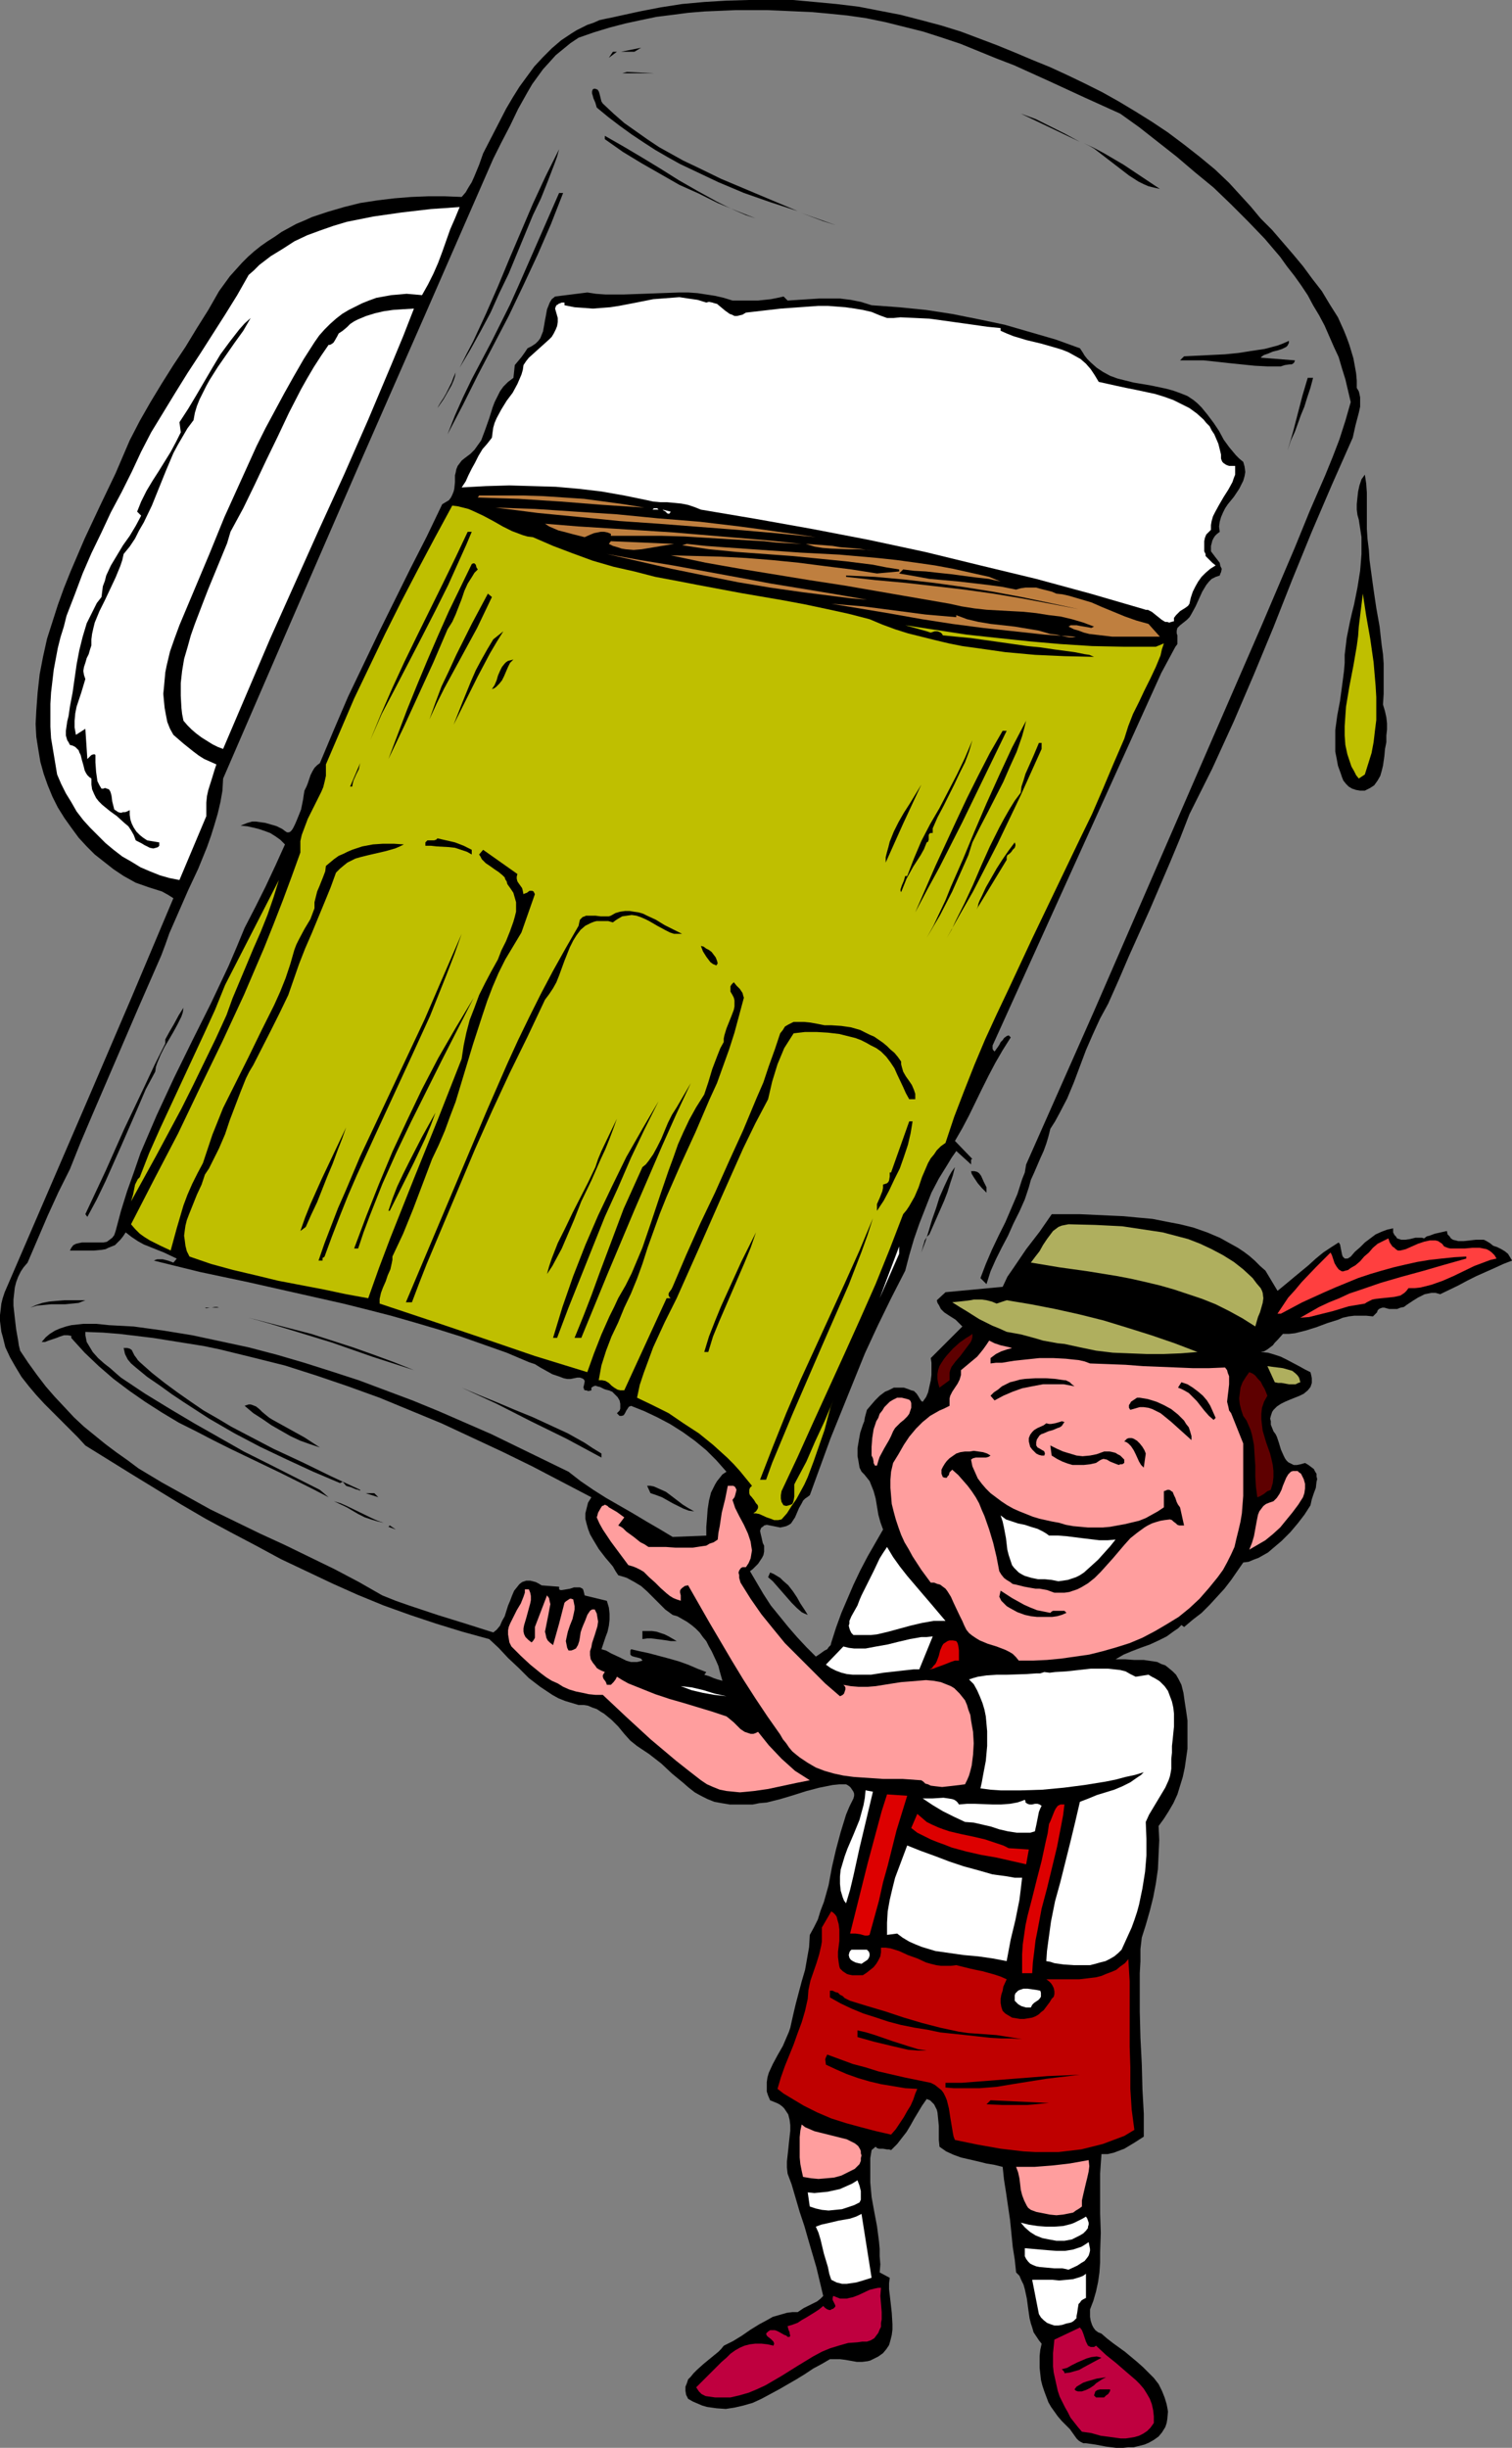 <?xml version="1.0" encoding="UTF-8" standalone="no"?>
<svg
   version="1.0"
   width="96.192mm"
   height="155.668mm"
   id="svg135"
   sodipodi:docname="Man &amp; Beer Mug.wmf"
   xmlns:inkscape="http://www.inkscape.org/namespaces/inkscape"
   xmlns:sodipodi="http://sodipodi.sourceforge.net/DTD/sodipodi-0.dtd"
   xmlns="http://www.w3.org/2000/svg"
   xmlns:svg="http://www.w3.org/2000/svg">
  <rect width="100%" height="100%" fill="#808080" stroke="none"/>
  <sodipodi:namedview
     id="namedview135"
     pagecolor="#ffffff"
     bordercolor="#000000"
     borderopacity="0.25"
     inkscape:showpageshadow="2"
     inkscape:pageopacity="0.0"
     inkscape:pagecheckerboard="0"
     inkscape:deskcolor="#d1d1d1"
     inkscape:document-units="mm" />
  <defs
     id="defs1">
    <pattern
       id="WMFhbasepattern"
       patternUnits="userSpaceOnUse"
       width="6"
       height="6"
       x="0"
       y="0" />
  </defs>
  <path
     style="fill:#000000;fill-opacity:1;fill-rule:evenodd;stroke:none"
     d="m 295.535,43.953 5.171,5.656 2.424,2.909 2.747,2.747 5.009,5.817 2.424,2.909 2.262,3.07 2.262,2.909 1.939,3.232 1.939,3.07 1.454,3.232 0.646,1.616 0.646,1.778 0.485,1.616 0.485,1.616 0.323,1.778 0.323,1.778 0.162,1.778 v 1.778 l 0.485,0.808 0.162,0.646 0.162,0.808 v 0.808 1.454 l -0.323,1.454 -0.808,3.07 -0.323,1.454 -0.323,1.454 -5.009,11.311 -4.847,11.311 -4.686,11.473 -4.524,11.473 -4.686,11.311 -4.847,11.311 -2.585,5.656 -2.585,5.656 -2.747,5.494 -2.747,5.494 -2.262,5.817 -2.424,5.817 -4.847,11.311 -5.009,11.15 -2.424,5.656 -2.585,5.817 -0.97,1.778 -0.97,1.778 -1.777,3.878 -1.616,3.717 -2.908,7.756 -1.616,3.878 -1.939,3.717 -0.97,1.778 -1.131,1.778 -0.485,1.939 -0.485,1.616 -0.646,1.778 -0.808,1.778 -1.454,3.393 -0.808,1.778 -0.485,1.778 -0.969,2.909 -1.293,2.909 -1.454,2.909 -1.293,2.909 -1.454,2.747 -1.454,2.909 -1.293,2.909 -0.969,3.07 -1.454,-1.454 1.293,-3.393 1.454,-3.393 1.616,-3.393 1.616,-3.232 1.454,-3.393 1.454,-3.393 1.131,-3.555 0.646,-1.616 0.323,-1.939 16.32,-36.843 8.079,-18.583 8.079,-18.583 16.158,-37.166 8.079,-18.583 7.918,-18.583 3.555,-8.726 3.716,-8.564 1.777,-4.363 1.616,-4.201 1.454,-4.525 1.293,-4.525 -0.646,-2.747 -0.646,-2.747 -0.808,-2.585 -0.808,-2.747 -1.131,-2.424 -1.131,-2.585 -1.131,-2.585 -1.293,-2.424 -1.454,-2.424 -1.293,-2.424 -1.616,-2.424 -1.616,-2.262 -1.777,-2.262 -1.616,-2.262 -3.716,-4.363 -4.04,-4.201 -4.04,-4.04 -4.201,-4.04 -4.524,-3.717 -4.363,-3.717 -4.524,-3.555 -4.524,-3.555 -4.524,-3.232 -8.564,-3.878 -8.402,-3.878 -8.564,-3.878 -4.201,-1.616 -4.363,-1.778 -4.363,-1.778 -4.363,-1.454 -4.524,-1.454 -4.524,-1.131 -4.524,-1.131 -4.686,-0.97 -4.524,-0.646 -4.847,-0.485 -3.555,-0.323 -3.555,-0.162 -3.555,-0.162 -3.716,-0.162 h -3.716 -3.878 l -3.716,0.162 -3.878,0.162 -3.878,0.323 -3.716,0.485 -3.878,0.485 -3.878,0.808 -3.716,0.808 -3.716,0.97 -3.716,1.131 -3.716,1.293 -1.939,1.293 -1.777,1.454 -1.777,1.454 -1.454,1.616 -1.616,1.778 -1.293,1.778 -1.293,1.778 -1.131,1.939 -2.262,4.04 -1.939,4.04 -2.101,4.04 -1.939,3.878 -16.32,37.328 -16.32,37.166 -16.158,37.166 -16.158,37.328 -0.162,2.909 -0.485,2.747 -0.646,2.747 -0.808,2.747 -0.808,2.585 -0.969,2.747 -2.101,5.171 -2.424,5.171 -2.262,5.171 -2.262,5.171 -0.969,2.747 -0.969,2.585 -5.655,12.927 -5.494,12.766 -5.494,12.766 -2.747,6.464 -2.585,6.464 -2.747,5.494 -2.585,5.656 -2.424,5.656 -2.424,5.656 -0.969,1.131 -0.646,0.97 -0.646,1.293 -0.485,1.293 -0.323,1.293 -0.162,1.454 -0.162,1.454 v 1.454 l 0.323,2.909 0.323,2.747 0.485,2.747 0.162,1.131 0.323,1.293 1.939,2.909 2.101,2.909 2.101,2.747 2.101,2.424 2.424,2.585 2.262,2.424 2.424,2.262 2.585,2.101 2.585,2.101 2.585,1.939 2.747,1.939 2.585,1.939 5.655,3.393 5.817,3.232 5.817,3.232 5.979,2.909 5.979,2.909 5.979,2.747 5.979,2.909 5.979,2.909 5.817,3.07 5.655,3.232 3.232,1.293 3.232,1.131 6.786,2.262 6.786,2.101 6.625,2.101 0.808,-0.646 0.808,-0.97 0.485,-1.131 0.646,-1.131 0.808,-2.585 0.485,-1.131 0.485,-1.293 0.485,-1.131 0.646,-0.808 0.646,-0.808 0.646,-0.485 0.485,-0.162 0.485,-0.162 h 0.485 0.485 l 0.646,0.162 0.646,0.162 0.646,0.323 0.808,0.485 4.201,0.323 v 0.646 l 0.323,0.162 h 0.323 l 0.97,-0.162 0.969,-0.162 0.97,-0.323 h 0.97 0.485 l 0.323,0.162 0.323,0.162 0.162,0.323 0.162,0.646 0.162,0.646 5.332,1.293 0.485,1.616 0.162,1.454 v 1.454 l -0.162,1.454 -0.323,1.454 -0.485,1.293 -0.97,2.909 1.131,0.323 1.131,0.646 2.424,1.131 1.293,0.646 1.131,0.323 h 0.808 0.646 l 0.646,-0.162 0.646,-0.162 -0.323,-0.485 -0.485,-0.162 -0.646,-0.162 -0.646,-0.162 -0.485,-0.162 -0.323,-0.323 v -0.162 -0.323 -0.485 l 0.162,-0.323 2.101,0.485 2.262,0.485 4.847,1.293 2.262,0.646 2.262,0.808 2.262,0.97 2.101,0.808 -0.485,0.646 1.131,0.323 1.131,0.485 0.97,0.323 1.131,0.323 -0.323,-1.131 -0.323,-1.131 -0.323,-1.293 -0.485,-1.131 -1.131,-2.424 -0.646,-1.131 -0.646,-1.293 -0.808,-0.97 -0.808,-1.131 -0.969,-0.97 -0.97,-0.808 -1.131,-0.808 -1.131,-0.646 -1.131,-0.646 -1.131,-0.323 -1.777,-1.293 -1.454,-1.454 -1.454,-1.454 -1.454,-1.454 -1.454,-1.293 -1.616,-0.97 -1.777,-0.97 -0.97,-0.323 -1.131,-0.323 -0.646,-0.97 -0.646,-1.131 -0.808,-0.97 -0.97,-1.131 -1.616,-2.101 -1.454,-2.424 -0.646,-1.131 -0.485,-1.293 -0.323,-1.131 -0.323,-1.293 v -1.293 l 0.323,-1.293 0.323,-1.293 0.808,-1.293 -7.11,-3.717 -7.11,-3.717 -7.271,-3.555 -7.271,-3.393 -7.271,-3.393 -7.433,-3.07 -7.433,-3.07 -7.594,-2.747 -7.594,-2.585 -7.594,-2.424 -7.756,-1.939 -7.918,-1.939 -3.878,-0.808 -4.04,-0.646 -4.04,-0.646 -4.04,-0.646 -4.04,-0.485 -4.04,-0.485 -4.04,-0.323 -4.201,-0.162 v 0.808 l 0.162,0.808 0.162,0.808 0.485,0.808 0.485,0.808 0.485,0.808 1.293,1.454 1.454,1.293 1.454,1.131 1.454,1.293 1.131,0.97 5.817,3.878 5.817,3.555 5.979,3.555 5.979,3.393 5.979,3.393 6.14,3.07 12.119,6.14 2.101,1.778 -3.716,-1.939 -3.878,-1.939 -3.878,-1.939 -4.04,-1.939 -4.04,-1.939 -4.04,-1.939 -4.201,-2.101 -4.04,-2.101 -4.201,-2.101 -4.04,-2.424 -4.04,-2.585 -3.716,-2.585 -3.878,-2.909 -3.555,-3.07 -3.393,-3.232 -1.616,-1.778 -1.616,-1.778 v -0.485 l -0.808,-0.162 h -0.969 l -0.969,0.323 -0.808,0.323 -1.939,0.646 -0.808,0.323 h -0.808 l 0.969,-1.131 0.969,-0.808 1.293,-0.808 1.131,-0.485 1.454,-0.485 1.293,-0.323 1.454,-0.162 1.454,-0.162 h 3.07 l 3.07,0.323 3.07,0.162 2.908,0.162 7.11,0.97 6.948,1.131 6.786,1.454 6.786,1.454 6.786,1.778 6.625,1.939 6.625,2.101 6.463,2.101 6.463,2.424 6.463,2.424 6.302,2.585 6.302,2.747 6.302,2.747 6.302,3.07 12.28,5.979 2.908,2.262 3.07,2.101 3.07,1.939 6.463,3.717 3.232,1.939 3.07,1.778 3.232,1.939 8.079,-0.323 v -2.101 l 0.162,-1.939 0.162,-2.262 0.323,-2.101 0.485,-1.939 0.485,-0.97 0.485,-0.97 0.485,-0.808 0.646,-0.808 0.646,-0.808 0.969,-0.646 -2.424,-2.747 -2.424,-2.424 -2.747,-2.262 -2.908,-2.101 -3.07,-1.939 -3.07,-1.616 -3.07,-1.454 -3.232,-1.293 -0.323,0.162 h -0.162 l -0.323,0.485 -0.323,0.485 -0.323,0.646 -0.323,0.485 -0.485,0.162 h -0.162 -0.323 l -0.323,-0.323 -0.323,-0.323 0.323,-0.323 0.323,-0.323 0.162,-0.485 v -0.323 -0.808 l -0.162,-0.808 -0.485,-0.808 -0.646,-0.646 -0.646,-0.646 -0.808,-0.323 -0.646,-0.162 -0.485,-0.162 -0.969,-0.485 -0.646,-0.162 -0.485,-0.162 -0.485,0.162 -0.485,0.323 v 0.646 l -0.808,0.162 -0.323,-0.162 h -0.323 l -0.323,-0.162 v -0.323 l -0.162,-0.162 0.162,-0.646 0.162,-0.808 v -0.162 l -0.162,-0.323 -0.162,-0.162 -0.323,-0.162 -0.485,-0.162 h -0.646 l -0.808,0.162 -0.808,0.162 h -0.808 l -0.808,-0.162 -1.293,-0.485 -1.454,-0.485 -2.908,-1.616 -1.293,-0.808 -1.454,-0.485 -5.332,-2.262 -5.494,-1.939 -5.494,-1.939 -5.655,-1.778 -5.494,-1.616 -5.655,-1.616 -5.655,-1.454 -5.817,-1.454 -11.472,-2.585 -11.472,-2.585 -11.472,-2.424 -11.149,-2.747 0.323,-0.162 0.485,-0.162 h 0.646 0.646 l 1.293,0.323 1.293,0.485 0.808,-0.97 -3.07,-1.454 -3.232,-1.293 -1.616,-0.646 -1.454,-0.808 -1.454,-0.97 -1.454,-1.131 -0.646,0.97 -0.646,0.808 -0.646,0.646 -0.646,0.646 -0.808,0.323 -0.808,0.323 -0.646,0.323 -0.969,0.162 -1.777,0.162 h -3.878 -1.939 l 0.323,-0.646 0.485,-0.646 0.646,-0.323 0.646,-0.162 0.808,-0.162 h 1.777 0.808 1.777 0.808 l 0.808,-0.162 0.646,-0.485 0.646,-0.485 0.485,-0.646 0.323,-0.97 1.293,-4.848 1.454,-4.686 1.616,-4.525 1.616,-4.686 1.939,-4.525 1.939,-4.525 4.201,-9.049 4.363,-8.888 4.524,-9.049 4.201,-8.888 1.939,-4.525 1.939,-4.686 2.585,-5.009 2.424,-4.848 2.424,-5.171 2.262,-5.009 -1.131,-1.131 -1.131,-0.808 -1.293,-0.808 -1.293,-0.485 -1.454,-0.485 -1.293,-0.323 -1.454,-0.323 -1.616,-0.162 0.808,-0.323 0.808,-0.323 1.131,-0.323 h 0.969 l 1.131,0.162 1.131,0.162 1.131,0.323 1.131,0.323 0.485,0.162 0.646,0.323 0.646,0.323 0.646,0.485 0.485,0.323 h 0.485 l 0.323,-0.162 0.162,-0.162 0.162,-0.162 0.323,-0.485 0.485,-0.97 0.485,-1.131 0.969,-2.424 0.485,-2.424 0.162,-1.131 0.162,-0.97 0.485,-0.97 0.323,-0.808 0.646,-1.939 0.485,-0.97 0.485,-0.808 0.646,-0.646 0.646,-0.485 3.393,-8.08 3.393,-7.918 3.716,-7.756 3.716,-7.756 7.594,-15.351 3.878,-7.595 3.716,-7.756 0.808,-0.485 0.808,-0.485 0.485,-0.646 0.323,-0.646 0.323,-0.808 0.162,-0.646 0.162,-1.616 v -1.616 l 0.162,-0.646 0.162,-0.808 0.323,-0.808 0.485,-0.646 0.485,-0.646 0.808,-0.646 1.293,-0.97 0.969,-0.97 0.808,-1.131 0.808,-1.131 0.485,-1.293 0.485,-1.293 0.969,-2.747 0.808,-2.585 0.485,-1.293 0.646,-1.293 0.646,-1.293 0.808,-1.131 1.131,-1.131 1.293,-0.97 0.323,-3.07 0.808,-0.97 0.808,-0.97 0.808,-1.131 0.646,-0.97 0.97,-0.485 0.969,-0.646 0.646,-0.646 0.485,-0.646 0.323,-0.808 0.323,-0.808 0.323,-1.778 0.162,-0.97 0.162,-0.808 0.323,-1.778 0.323,-0.808 0.323,-0.808 0.485,-0.808 0.808,-0.646 7.756,-0.97 2.101,0.323 2.262,0.162 h 2.101 2.262 l 4.524,-0.162 4.363,-0.162 4.524,-0.162 h 2.101 l 2.262,0.162 2.101,0.323 2.101,0.323 2.101,0.485 2.101,0.646 h 2.908 3.232 l 3.07,-0.323 1.616,-0.323 1.454,-0.323 0.969,0.97 5.009,-0.323 2.585,-0.162 h 2.585 2.424 l 2.585,0.323 2.424,0.485 2.585,0.808 6.625,0.485 6.463,0.646 6.302,0.97 6.463,1.293 6.14,1.293 6.14,1.778 6.14,1.778 5.817,2.101 0.646,0.97 0.485,0.808 0.646,0.808 0.808,0.808 1.454,1.293 1.454,0.97 1.777,0.97 1.777,0.646 1.939,0.485 1.939,0.485 3.878,0.646 3.878,0.808 1.777,0.485 1.777,0.646 1.616,0.646 1.454,0.97 0.969,0.808 0.97,0.97 1.454,1.778 1.454,1.939 1.293,1.939 1.131,2.101 1.293,1.778 1.616,1.939 0.808,0.808 0.97,0.808 0.323,1.131 0.162,1.293 -0.162,0.97 -0.323,1.131 -0.485,0.97 -0.485,0.97 -1.293,1.939 -1.454,1.778 -0.646,0.97 -0.485,0.97 -0.485,1.131 -0.323,1.131 -0.162,1.131 0.162,1.293 -0.646,0.485 -0.485,0.485 -0.323,0.485 -0.323,0.646 -0.162,0.646 -0.162,0.646 v 0.646 0.646 l 0.485,0.646 0.485,0.646 1.131,1.454 0.162,0.808 0.323,0.646 -0.162,0.808 -0.162,0.323 -0.162,0.485 -0.969,0.323 -0.97,0.485 -0.646,0.646 -0.646,0.808 -0.485,0.808 -0.485,0.808 -0.808,1.778 -0.808,1.778 -0.969,1.778 -0.485,0.808 -0.646,0.646 -0.808,0.646 -0.808,0.646 -0.323,0.323 -0.323,0.323 -0.162,0.646 v 0.646 l 0.162,0.485 v 0.808 0.646 0.646 l -0.485,0.646 -3.393,6.302 -40.557,89.521 v 0.808 l 0.162,0.323 0.323,0.323 0.808,-1.131 0.323,-0.485 0.323,-0.646 0.485,-0.485 0.323,-0.485 0.646,-0.485 0.485,-0.162 0.485,0.485 -1.939,3.07 -1.777,3.07 -1.616,3.07 -1.616,3.232 -3.07,6.302 -1.616,3.07 -1.777,3.07 4.201,4.363 h -0.162 l -0.162,0.162 v 0.323 0.808 l -3.555,-3.232 -1.131,1.616 -0.97,1.616 -2.101,3.393 -1.777,3.393 -1.454,3.717 -1.454,3.717 -1.293,3.717 -1.131,3.878 -0.969,3.717 -3.393,6.625 -3.232,6.625 -3.07,6.625 -2.747,6.787 -2.747,6.787 -2.747,6.787 -5.009,13.735 -0.646,0.485 -0.485,0.323 -0.485,0.485 -0.323,0.646 -0.646,1.131 -0.485,1.131 -0.485,1.131 -0.646,0.97 -0.323,0.485 -0.485,0.323 -0.646,0.323 -0.646,0.162 -0.808,0.162 -0.808,-0.162 -1.616,-0.323 -0.808,-0.162 -0.646,0.162 -0.323,0.323 -0.323,0.162 -0.162,0.323 -0.162,0.485 0.162,0.808 0.162,0.646 0.323,1.454 0.323,0.646 v 0.646 0.808 l -0.162,0.808 -0.323,0.646 -0.323,0.485 -0.646,0.97 -0.808,0.808 -0.485,0.485 -0.646,0.485 1.616,2.747 1.616,2.747 1.777,2.747 2.101,2.585 2.101,2.585 2.101,2.424 2.262,2.424 2.262,2.262 0.97,-0.646 1.131,-0.808 0.646,-0.323 0.323,-0.485 0.485,-0.485 0.162,-0.646 1.131,-3.555 1.293,-3.555 1.454,-3.393 1.454,-3.393 1.616,-3.393 1.777,-3.393 3.716,-6.464 -0.646,-1.778 -0.485,-1.778 -0.646,-3.878 -0.485,-1.778 -0.646,-1.616 -0.323,-0.808 -0.646,-0.808 -0.646,-0.808 -0.646,-0.646 -0.485,-0.97 -0.162,-0.97 -0.162,-0.97 -0.162,-0.808 v -1.939 l 0.323,-1.939 0.323,-1.778 0.646,-1.939 0.323,-0.808 0.162,-0.97 0.485,-1.778 0.97,-1.131 0.969,-1.131 1.131,-1.131 1.293,-0.97 0.808,-0.323 0.646,-0.323 0.646,-0.323 h 0.808 0.808 0.808 l 0.97,0.323 0.808,0.323 0.646,0.162 0.323,0.323 0.323,0.323 0.323,0.485 0.485,0.808 0.323,0.485 0.323,0.162 0.808,-1.131 0.485,-1.131 0.323,-1.454 0.323,-1.454 0.162,-1.293 v -1.454 -1.454 l -0.162,-1.131 7.594,-7.595 -0.808,-0.808 -0.808,-0.808 -1.777,-1.131 -0.969,-0.646 -0.808,-0.808 -0.485,-0.97 -0.323,-0.485 -0.162,-0.646 2.101,-1.939 13.735,-1.293 1.131,-2.424 1.454,-2.101 3.07,-4.525 1.616,-2.101 1.616,-2.101 1.454,-2.101 1.454,-2.101 h 3.393 3.393 l 6.948,0.323 3.555,0.162 3.393,0.323 3.555,0.323 3.232,0.646 3.393,0.646 3.232,0.808 3.232,1.131 3.07,1.293 2.908,1.616 1.454,0.808 1.454,0.97 1.293,0.97 1.293,1.131 1.293,1.293 1.293,1.131 2.908,4.848 v 0 l 1.777,-1.454 1.939,-1.616 3.716,-3.07 1.777,-1.616 1.777,-1.454 1.939,-1.293 1.777,-1.131 0.323,0.485 0.162,0.808 0.323,1.616 0.162,0.485 0.323,0.323 0.162,0.162 h 0.323 0.323 l 0.323,-0.162 0.485,-0.323 0.97,-1.131 1.293,-1.131 1.131,-1.131 1.293,-0.97 1.293,-0.97 1.454,-0.646 1.293,-0.485 1.454,-0.323 v 0.97 l 0.323,0.646 0.323,0.323 0.323,0.485 0.485,0.162 0.485,0.162 h 0.485 0.485 l 1.131,-0.162 1.293,-0.323 h 1.131 0.485 l 0.485,0.162 0.646,-0.485 0.646,-0.162 1.293,-0.485 1.454,-0.323 1.454,-0.323 0.162,0.808 0.485,0.485 0.323,0.485 0.485,0.323 0.646,0.162 0.646,0.162 h 1.293 l 2.908,-0.323 h 1.293 0.646 l 0.646,0.323 0.808,0.485 0.808,0.646 0.97,0.323 0.97,0.485 0.808,0.485 0.808,0.646 0.485,0.808 0.485,0.808 -2.101,0.808 -2.101,0.97 -4.363,1.939 -2.262,1.131 -2.101,1.131 -4.363,2.101 -1.131,-0.323 h -0.97 l -0.808,0.162 -0.808,0.162 -1.616,0.808 -1.293,0.808 -1.454,0.97 -0.646,0.485 -0.808,0.162 -0.808,0.323 h -0.97 -0.969 l -1.131,-0.323 h -0.485 l -0.485,0.162 -0.323,0.162 -0.323,0.323 -0.162,0.485 -0.646,0.646 -0.323,0.323 -1.616,-0.162 h -1.454 -1.454 l -1.293,0.162 -1.454,0.323 -1.131,0.485 -2.585,0.808 -2.585,0.97 -2.585,0.808 -1.293,0.323 -1.293,0.323 -1.454,0.162 h -1.454 l -1.293,1.454 -0.646,0.646 -0.485,0.646 -0.646,0.485 -0.646,0.485 -0.808,0.485 -0.808,0.162 1.777,0.162 1.616,0.485 1.454,0.485 1.616,0.808 2.747,1.454 1.454,0.808 1.293,0.646 0.162,0.646 0.162,0.808 v 0.646 0.485 l -0.162,0.485 -0.162,0.485 -0.646,0.808 -0.969,0.808 -0.97,0.485 -2.424,0.97 -1.131,0.485 -0.97,0.485 -0.969,0.646 -0.808,0.808 -0.323,0.485 -0.162,0.485 -0.162,0.485 -0.162,0.646 0.162,0.646 v 0.808 l 0.323,0.808 0.323,0.808 0.485,0.646 0.323,0.646 0.485,1.454 0.485,1.616 0.646,1.454 0.323,0.646 0.323,0.485 0.485,0.485 0.646,0.323 0.646,0.323 h 0.808 l 0.808,-0.162 1.131,-0.323 0.808,0.485 0.646,0.485 0.646,0.485 0.323,0.646 0.323,0.485 v 0.646 l 0.162,0.646 -0.162,0.646 -0.162,1.454 -0.485,1.293 -0.485,1.454 -0.323,1.454 -1.454,2.262 -1.616,2.101 -1.777,2.101 -2.101,2.101 -2.101,1.778 -1.131,0.97 -1.131,0.646 -1.131,0.646 -1.293,0.485 -1.131,0.485 -1.293,0.162 -1.454,2.101 -1.454,2.101 -1.616,2.101 -1.777,1.939 -1.777,1.939 -1.939,1.939 -2.101,1.616 -2.101,1.778 -0.646,-0.485 -0.808,0.808 -0.969,0.646 -1.777,1.293 -1.939,0.97 -2.101,0.97 -2.262,0.808 -2.101,0.808 -1.939,0.808 -1.939,1.131 h 2.262 l 2.262,0.162 h 2.262 l 2.262,0.323 0.97,0.162 0.969,0.485 0.97,0.323 0.808,0.646 0.97,0.808 0.808,0.808 0.646,1.131 0.646,1.293 0.485,1.939 0.323,2.262 0.323,2.101 0.323,2.262 v 2.262 2.262 2.262 l -0.323,2.262 -0.323,2.262 -0.485,2.262 -0.646,2.101 -0.646,2.101 -0.97,2.101 -1.131,1.939 -1.131,1.778 -1.293,1.778 0.162,3.393 -0.162,3.393 -0.162,3.555 -0.485,3.393 -0.646,3.393 -0.808,3.232 -0.97,3.393 -0.97,3.07 -0.323,2.747 v 2.909 l -0.162,2.909 v 3.07 6.14 l 0.162,6.302 0.323,6.302 0.162,6.14 0.162,2.909 0.162,2.909 v 2.747 2.747 l -2.262,1.454 -2.424,1.454 -1.293,0.485 -1.293,0.485 -1.454,0.323 h -1.454 l -0.162,2.262 -0.162,2.424 v 4.686 4.848 l 0.162,4.686 -0.162,4.686 v 2.424 l -0.162,2.424 -0.323,2.262 -0.485,2.262 -0.646,2.262 -0.808,2.101 v 0.97 0.808 l 0.162,0.97 0.323,0.97 0.323,0.646 0.485,0.646 0.646,0.485 0.808,0.323 1.293,1.131 1.454,1.131 2.908,2.101 2.908,2.424 1.454,1.293 1.293,1.293 1.293,1.293 1.131,1.454 0.808,1.616 0.646,1.616 0.485,1.616 0.162,0.808 0.162,0.97 -0.162,1.778 -0.162,0.97 -0.323,0.97 -0.808,1.293 -0.808,0.97 -1.131,0.808 -1.131,0.646 -1.131,0.485 -1.293,0.323 -1.293,0.323 h -1.293 l -1.454,0.162 h -1.293 l -2.585,-0.323 -2.585,-0.485 -2.262,-0.323 h -0.646 l -0.646,-0.323 -0.485,-0.323 -0.485,-0.485 -0.808,-1.131 -0.808,-1.131 -0.97,-0.97 -0.969,-0.97 -0.97,-1.131 -0.808,-1.131 -0.808,-1.131 -0.646,-1.131 -0.485,-1.293 -0.485,-1.293 -0.485,-1.454 -0.323,-1.293 -0.162,-1.454 -0.162,-1.454 v -1.454 -1.454 l 0.162,-1.454 0.323,-1.454 -0.646,-0.808 -0.646,-0.97 -0.646,-0.97 -0.323,-1.131 -0.323,-0.97 -0.323,-1.293 -0.323,-2.262 -0.323,-2.424 -0.485,-2.262 -0.323,-1.131 -0.485,-0.97 -0.485,-1.131 -0.808,-0.808 -0.323,-3.07 -0.485,-3.07 -0.646,-6.464 -0.969,-6.625 -0.485,-3.07 -0.323,-3.07 -1.939,-0.485 -1.939,-0.323 -1.939,-0.485 -2.101,-0.485 -2.101,-0.485 -1.777,-0.646 -1.777,-0.808 -1.616,-1.131 -0.162,-1.616 v -1.616 -1.778 l -0.162,-1.616 -0.162,-1.616 -0.162,-0.646 -0.323,-0.646 -0.323,-0.646 -0.485,-0.485 -0.485,-0.485 -0.808,-0.323 -1.131,1.616 -0.969,1.616 -0.97,1.616 -0.808,1.454 -0.97,1.616 -1.131,1.454 -1.131,1.454 -1.454,1.454 -0.485,-0.162 h -0.485 l -0.97,-0.162 h -0.969 l -0.485,-0.162 -0.323,-0.323 -0.969,0.808 -0.323,1.939 v 1.939 1.939 1.939 l 0.323,3.555 0.646,3.555 0.646,3.393 0.485,3.717 0.162,1.778 v 1.778 l 0.162,1.939 -0.162,1.939 2.424,1.293 -0.162,1.293 v 1.454 l 0.323,2.747 0.323,2.909 0.162,2.747 v 1.293 l -0.162,1.293 -0.323,1.293 -0.323,1.131 -0.646,0.97 -0.808,0.97 -1.131,0.808 -0.646,0.323 -0.646,0.323 -0.646,0.323 -0.646,0.162 -1.293,0.162 h -1.293 l -2.747,-0.485 -1.293,-0.162 h -1.293 -1.131 l -1.939,1.131 -2.101,1.131 -1.939,1.293 -2.101,1.293 -4.201,2.424 -2.101,1.131 -2.101,1.131 -2.101,0.97 -2.262,0.646 -2.101,0.485 -2.101,0.323 -2.262,-0.162 -1.131,-0.162 -1.131,-0.162 -1.131,-0.323 -1.131,-0.485 -1.131,-0.485 -1.131,-0.646 -0.485,-0.97 -0.162,-0.97 v -0.97 l 0.323,-0.808 0.323,-0.97 0.646,-0.646 0.646,-0.808 0.808,-0.808 1.616,-1.454 1.777,-1.454 1.777,-1.454 0.646,-0.646 0.646,-0.808 2.262,-1.131 2.101,-1.293 2.101,-1.454 2.101,-1.293 2.101,-1.131 1.131,-0.646 1.131,-0.323 1.131,-0.323 1.131,-0.323 1.293,-0.162 h 1.293 l 1.454,-0.97 1.616,-0.808 1.616,-0.808 0.808,-0.646 0.646,-0.646 -0.808,-3.393 -0.808,-3.393 -1.939,-6.625 -0.97,-3.393 -1.131,-3.393 -1.939,-6.625 -0.485,-1.293 -0.485,-1.293 -0.162,-1.454 v -1.454 l 0.323,-2.909 0.162,-1.616 0.162,-1.454 0.162,-1.454 v -1.293 l -0.162,-1.293 -0.323,-1.293 -0.646,-0.97 -0.323,-0.485 -0.485,-0.485 -0.646,-0.485 -0.646,-0.323 -0.808,-0.323 -0.808,-0.323 -0.485,-1.131 -0.323,-0.97 v -1.131 -1.131 l 0.162,-1.131 0.323,-1.131 0.969,-2.101 1.131,-2.101 1.293,-2.262 0.97,-2.262 0.485,-1.131 0.323,-0.97 0.646,-2.909 0.646,-2.747 1.454,-5.494 0.808,-2.747 0.485,-2.747 0.485,-2.747 0.162,-2.909 0.97,-1.778 0.97,-1.939 0.646,-2.101 0.808,-2.101 1.131,-4.04 0.808,-4.363 0.969,-4.201 1.131,-4.201 0.646,-2.101 0.646,-2.101 0.808,-1.939 0.969,-1.939 0.162,-0.646 v -0.485 l -0.162,-0.485 -0.323,-0.485 -0.323,-0.485 -0.323,-0.323 -0.485,-0.323 -0.323,-0.162 h -1.616 l -1.616,0.162 -3.232,0.646 -3.07,0.808 -3.07,0.97 -3.232,0.97 -3.232,0.808 -1.777,0.162 -1.616,0.323 h -1.777 -1.777 -1.939 l -1.939,-0.323 -1.777,-0.323 -1.616,-0.646 -1.616,-0.808 -1.454,-0.808 -1.454,-1.131 -1.293,-1.131 -2.747,-2.262 -2.585,-2.424 -1.454,-1.131 -1.454,-1.131 -1.454,-0.97 -1.454,-0.97 -1.616,-1.293 -1.454,-1.616 -1.454,-1.778 -1.616,-1.616 -1.777,-1.454 -0.808,-0.485 -0.97,-0.646 -0.969,-0.323 -1.131,-0.485 -0.97,-0.162 h -1.293 l -1.616,-0.485 -1.616,-0.485 -1.616,-0.646 -1.454,-0.808 -1.454,-0.97 -1.454,-0.97 -2.747,-2.101 -2.424,-2.424 -2.585,-2.424 -2.262,-2.424 -2.262,-2.101 -6.463,-1.778 -6.302,-1.939 -6.302,-2.101 -6.302,-2.262 -6.302,-2.585 -6.14,-2.747 -6.14,-2.909 -6.14,-2.909 -5.979,-3.232 -6.14,-3.232 -5.979,-3.232 -5.817,-3.393 -11.634,-7.11 -11.472,-7.11 -1.777,-1.939 -1.939,-1.939 -4.04,-4.04 -2.101,-2.101 L 8.725,335.302 6.948,333.201 5.171,330.939 3.716,328.515 2.424,326.252 1.293,323.829 0.969,322.536 0.646,321.243 0.323,320.112 0.162,318.819 0,317.527 v -1.454 l 0.162,-1.293 0.162,-1.454 0.323,-1.293 0.485,-1.454 10.18,-23.592 10.18,-23.592 10.18,-23.754 10.018,-23.754 -1.293,-0.808 -1.454,-0.808 -3.07,-0.97 -3.232,-1.131 -1.454,-0.808 -1.454,-0.808 -2.424,-1.616 -2.262,-1.778 -2.262,-1.778 -1.939,-1.939 -1.939,-2.101 -1.777,-2.424 -1.616,-2.262 -1.616,-2.585 -1.293,-2.585 -1.131,-2.747 -0.969,-2.747 -0.808,-2.909 -0.485,-2.909 -0.485,-3.07 -0.162,-3.07 0.162,-3.232 0.323,-4.363 0.485,-4.363 0.808,-4.201 0.969,-4.363 1.293,-4.04 1.293,-4.04 1.454,-4.04 1.616,-4.04 3.393,-7.918 3.716,-7.918 3.716,-7.756 3.393,-7.918 2.424,-4.686 2.585,-4.525 2.747,-4.525 2.747,-4.363 2.908,-4.363 2.747,-4.525 2.747,-4.363 2.585,-4.525 1.293,-1.778 1.293,-1.778 1.454,-1.616 1.454,-1.616 1.454,-1.454 1.454,-1.293 1.616,-1.293 1.616,-1.131 1.777,-1.131 1.616,-1.131 1.777,-0.97 1.777,-0.97 1.939,-0.808 1.777,-0.808 3.878,-1.293 3.878,-1.131 3.878,-0.97 4.201,-0.646 4.04,-0.485 4.04,-0.323 4.04,-0.162 h 4.04 l 4.04,0.162 0.97,-1.131 0.646,-1.131 0.808,-1.293 0.646,-1.454 1.131,-2.747 0.97,-2.747 2.747,-5.333 2.747,-5.333 1.616,-2.747 1.616,-2.585 1.777,-2.424 1.777,-2.424 2.101,-2.262 2.101,-2.101 2.262,-1.939 2.424,-1.616 1.293,-0.808 1.293,-0.646 1.293,-0.646 1.454,-0.485 1.454,-0.646 1.454,-0.323 1.616,-0.323 1.454,-0.323 5.171,-1.131 5.009,-0.97 5.171,-0.808 5.332,-0.485 5.332,-0.323 L 180.003,0 h 5.332 5.332 l 5.332,0.485 5.171,0.485 5.332,0.646 5.009,0.97 5.009,0.97 5.009,1.293 4.847,1.293 4.686,1.454 8.564,3.232 4.363,1.778 4.201,1.778 4.363,1.778 4.201,1.939 4.04,1.939 4.201,2.101 4.04,2.262 4.04,2.424 3.878,2.424 3.878,2.585 3.878,2.909 3.716,2.909 3.716,3.07 z"
     id="path1" />
  <path
     style="fill:#000000;fill-opacity:1;fill-rule:evenodd;stroke:none"
     d="m 180.326,10.503 h 1.939 z"
     id="path2" />
  <path
     style="fill:#000000;fill-opacity:1;fill-rule:evenodd;stroke:none"
     d="m 149.302,12.443 4.847,-0.97 -1.616,0.97 z"
     id="path3" />
  <path
     style="fill:#000000;fill-opacity:1;fill-rule:evenodd;stroke:none"
     d="m 146.394,13.897 0.97,-1.454 h 0.97 z"
     id="path4" />
  <path
     style="fill:#000000;fill-opacity:1;fill-rule:evenodd;stroke:none"
     d="m 149.626,17.613 1.131,-0.323 6.463,0.323 z"
     id="path5" />
  <path
     style="fill:#000000;fill-opacity:1;fill-rule:evenodd;stroke:none"
     d="m 144.94,24.885 2.585,2.424 2.585,2.262 2.747,1.939 2.747,1.939 2.908,1.939 2.908,1.616 2.908,1.616 3.07,1.454 5.979,2.909 6.14,2.585 6.14,2.585 6.14,2.585 -6.463,-2.101 -6.463,-2.262 -6.14,-2.585 -3.07,-1.454 -3.07,-1.454 -3.07,-1.454 -2.908,-1.616 -3.07,-1.778 -2.747,-1.778 -2.908,-1.939 -2.908,-2.101 -2.747,-2.101 -2.747,-2.262 -0.323,-1.131 -0.485,-1.131 -0.162,-0.646 -0.162,-0.485 v -0.485 l 0.162,-0.485 0.323,-0.162 h 0.323 l 0.323,0.162 h 0.162 l 0.323,0.485 0.162,0.485 0.162,0.646 0.323,1.293 z"
     id="path6" />
  <path
     style="fill:#000000;fill-opacity:1;fill-rule:evenodd;stroke:none"
     d="m 259.663,34.096 -14.219,-6.787 1.777,0.646 1.777,0.646 3.555,1.778 3.555,1.778 z"
     id="path7" />
  <path
     style="fill:#000000;fill-opacity:1;fill-rule:evenodd;stroke:none"
     d="m 181.781,52.517 -4.524,-1.778 -4.686,-1.939 -4.524,-2.262 -4.686,-2.101 -4.524,-2.585 -4.524,-2.585 -4.524,-2.747 -4.363,-3.07 v -0.808 l 4.524,2.585 4.363,2.585 4.524,2.747 4.363,2.747 4.524,2.585 4.686,2.585 2.262,1.131 2.424,1.131 2.262,0.97 z"
     id="path8" />
  <path
     style="fill:#000000;fill-opacity:1;fill-rule:evenodd;stroke:none"
     d="m 278.892,45.407 -1.454,-0.323 -1.293,-0.323 -1.131,-0.485 -1.293,-0.646 -2.262,-1.454 -2.101,-1.616 -4.201,-3.232 -2.101,-1.616 -1.131,-0.646 -1.293,-0.646 2.424,1.131 2.424,1.293 4.686,2.747 4.363,2.909 z"
     id="path9" />
  <path
     style="fill:#000000;fill-opacity:1;fill-rule:evenodd;stroke:none"
     d="m 128.135,51.709 -3.878,9.372 -1.939,4.686 -2.262,4.686 -2.101,4.686 -2.424,4.525 -2.424,4.363 -2.585,4.363 1.616,-3.232 1.616,-3.07 3.07,-6.625 2.908,-6.625 2.747,-6.625 5.655,-13.25 3.07,-6.625 3.232,-6.464 -0.485,1.778 -0.646,1.778 -0.808,2.101 -0.808,2.101 -1.616,4.04 z"
     id="path10" />
  <path
     style="fill:#000000;fill-opacity:1;fill-rule:evenodd;stroke:none"
     d="m 135.406,46.377 -1.454,3.717 -1.454,3.717 -3.232,7.433 -3.393,7.272 -3.555,7.433 -7.433,14.22 -3.555,7.11 -3.716,7.11 1.777,-4.525 1.939,-4.363 2.101,-4.363 4.686,-8.888 2.262,-4.525 2.262,-4.525 2.101,-4.686 9.695,-22.138 z"
     id="path11" />
  <path
     style="fill:#ffffff;fill-opacity:1;fill-rule:evenodd;stroke:none"
     d="m 101.474,70.939 -1.777,-0.162 -1.939,-0.162 -1.777,0.162 -1.939,0.162 -1.777,0.323 -1.777,0.323 -1.777,0.646 -1.616,0.646 -1.616,0.808 -1.616,0.808 -1.616,0.97 -1.454,1.131 -1.454,1.293 -1.293,1.293 -1.293,1.454 -1.131,1.616 -2.585,4.04 -2.424,4.201 -2.262,4.04 -2.262,4.201 -2.262,4.201 -2.101,4.201 -3.878,8.564 -3.878,8.564 -3.555,8.726 -7.271,17.29 -1.131,3.07 -1.131,3.232 -0.808,3.393 -0.323,1.616 -0.162,1.778 -0.162,1.778 -0.162,1.616 0.162,1.778 0.162,1.616 0.323,1.778 0.323,1.616 0.646,1.616 0.808,1.454 2.424,2.101 2.424,1.939 1.293,0.97 1.293,0.808 1.454,0.646 1.454,0.646 -0.485,1.454 -0.485,1.616 -0.969,3.07 -0.323,1.454 -0.162,1.616 v 1.616 1.616 l -6.463,15.351 -2.424,-0.485 -2.262,-0.646 -2.424,-0.97 -2.262,-0.97 -2.101,-1.293 -2.262,-1.293 -2.101,-1.616 -1.939,-1.616 -1.777,-1.778 -1.939,-1.939 -1.616,-1.778 -1.616,-2.101 -1.293,-2.262 -1.293,-2.101 -1.131,-2.262 -0.969,-2.262 -0.485,-2.909 -0.485,-2.909 -0.485,-2.909 -0.162,-2.747 v -2.747 -2.747 l 0.162,-2.747 0.323,-2.747 0.323,-2.747 0.485,-2.585 0.485,-2.585 0.646,-2.585 0.808,-2.585 0.646,-2.585 1.939,-5.009 1.939,-5.171 2.101,-4.848 2.424,-5.009 2.262,-4.848 2.585,-4.848 2.424,-4.848 2.262,-4.848 2.424,-4.686 5.817,-9.534 2.908,-4.686 3.07,-4.686 5.979,-9.372 2.908,-4.686 2.747,-4.848 1.293,-1.131 1.293,-1.293 2.747,-2.101 2.908,-1.778 2.747,-1.778 3.07,-1.454 3.07,-1.131 3.232,-1.131 3.232,-0.97 3.232,-0.646 3.232,-0.646 3.393,-0.485 3.393,-0.485 6.948,-0.808 6.948,-0.485 -1.131,2.747 -1.131,2.585 -1.939,5.494 -0.97,2.585 -1.131,2.585 -1.293,2.585 z"
     id="path12" />
  <path
     style="fill:#000000;fill-opacity:1;fill-rule:evenodd;stroke:none"
     d="m 201.009,54.133 -8.241,-2.909 5.171,1.939 z"
     id="path13" />
  <path
     style="fill:#000000;fill-opacity:1;fill-rule:evenodd;stroke:none"
     d="m 182.75,53.163 3.878,1.778 z"
     id="path14" />
  <path
     style="fill:#ffffff;fill-opacity:1;fill-rule:evenodd;stroke:none"
     d="m 147.363,71.746 h 2.262 z"
     id="path15" />
  <path
     style="fill:#ffffff;fill-opacity:1;fill-rule:evenodd;stroke:none"
     d="m 169.823,72.716 0.646,-0.162 0.808,0.162 0.485,0.162 0.646,0.162 0.969,0.808 0.97,0.808 1.131,0.808 0.485,0.162 0.646,0.323 h 0.646 l 0.646,-0.162 0.646,-0.162 0.808,-0.485 4.201,-0.485 4.201,-0.485 4.524,-0.323 4.524,-0.323 h 2.262 l 2.101,0.162 2.101,0.162 2.262,0.323 1.939,0.323 2.101,0.485 1.939,0.808 1.777,0.646 h 1.616 l 1.616,-0.162 3.555,0.162 3.393,0.162 3.555,0.485 6.948,0.97 3.393,0.485 3.232,0.323 v 0.646 l 1.454,0.646 1.616,0.646 3.232,0.97 3.393,0.808 3.393,0.97 1.616,0.485 1.616,0.646 1.454,0.808 1.454,0.808 1.293,1.131 1.131,1.293 0.97,1.454 0.485,0.808 0.485,0.808 4.363,0.97 2.262,0.485 2.424,0.485 2.262,0.485 2.262,0.485 2.101,0.646 2.262,0.808 1.939,0.97 1.939,0.97 1.777,1.293 1.616,1.454 0.646,0.808 0.808,0.808 0.485,0.97 0.646,0.97 0.485,1.131 0.485,1.131 0.323,1.293 0.323,1.293 v 0.485 0.485 l 0.162,0.485 0.162,0.323 0.323,0.323 0.485,0.323 0.323,0.162 0.485,0.162 h 1.454 v 0.97 1.131 l -0.323,0.808 -0.323,0.97 -0.97,1.778 -1.131,1.778 -1.131,1.939 -0.97,1.778 -0.485,0.97 -0.323,1.131 -0.162,0.97 v 1.131 l -0.646,0.646 -0.485,0.485 -0.323,0.808 -0.162,0.808 v 0.808 0.808 0.808 l 0.323,0.646 v 0.485 l 0.323,0.323 0.646,0.646 0.646,0.646 0.808,0.646 -1.293,0.808 -1.131,0.97 -0.97,0.97 -0.808,1.131 -0.646,1.131 -0.646,1.293 -0.485,1.454 -0.323,1.454 -0.323,0.485 -0.646,0.485 -1.293,0.808 -0.485,0.485 -0.485,0.485 -0.485,0.646 v 0.323 0.485 l -0.646,0.162 -0.485,0.162 -0.485,-0.162 h -0.485 l -0.808,-0.485 -0.808,-0.646 -0.808,-0.646 -0.808,-0.646 -0.97,-0.485 h -0.485 l -0.485,-0.162 -12.765,-3.717 -13.088,-3.555 -13.411,-3.232 -13.25,-3.232 -13.573,-2.909 -13.411,-2.585 -13.573,-2.424 -13.411,-2.262 -0.808,-0.323 -0.808,-0.323 -1.454,-0.485 -1.616,-0.323 -1.616,-0.162 -1.777,-0.162 h -1.616 l -1.777,-0.162 -1.454,-0.323 -5.494,-1.131 -5.494,-0.97 -5.494,-0.646 -5.494,-0.485 -5.494,-0.162 -5.655,-0.162 -5.655,0.162 -5.817,0.323 0.97,-1.454 0.646,-1.454 0.808,-1.616 0.808,-1.454 0.808,-1.616 0.97,-1.616 1.131,-1.293 1.131,-1.454 0.162,-1.293 0.162,-1.131 0.323,-1.131 0.485,-1.131 1.131,-2.101 1.293,-2.101 1.454,-1.939 1.131,-2.101 0.485,-1.131 0.485,-1.131 0.323,-1.131 0.162,-1.131 0.646,-0.97 0.646,-0.808 1.616,-1.454 1.616,-1.454 1.616,-1.454 0.646,-0.646 0.485,-0.808 0.485,-0.97 0.323,-0.808 0.162,-0.97 v -0.97 l -0.323,-1.131 -0.323,-1.131 0.162,-0.485 0.162,-0.323 0.323,-0.162 0.162,-0.162 0.808,-0.323 h 0.646 v 0.646 l 2.424,0.485 2.262,0.162 2.101,0.162 2.101,-0.162 2.101,-0.162 2.101,-0.323 4.201,-0.808 4.04,-0.808 2.101,-0.162 2.101,-0.162 2.101,-0.162 2.101,0.323 2.262,0.323 z"
     id="path16" />
  <path
     style="fill:#ffffff;fill-opacity:1;fill-rule:evenodd;stroke:none"
     d="m 99.535,74.17 -2.585,6.625 -2.747,6.625 -5.655,13.412 -5.817,13.25 -5.979,13.089 -11.796,26.339 -5.655,13.25 -5.655,13.25 -1.293,-0.485 -1.293,-0.646 -1.293,-0.808 -1.293,-0.808 -1.293,-0.97 -1.131,-0.97 -0.969,-0.97 -0.969,-1.131 -0.323,-1.616 -0.162,-1.454 -0.162,-2.909 v -3.07 l 0.323,-2.909 0.485,-2.909 0.808,-2.747 0.808,-2.909 0.969,-2.747 2.101,-5.494 1.131,-2.909 1.131,-2.747 2.262,-5.494 1.131,-2.747 0.808,-2.747 3.07,-5.656 2.747,-5.656 2.747,-5.817 2.747,-5.656 2.747,-5.817 2.908,-5.656 1.454,-2.585 1.616,-2.747 1.777,-2.747 1.777,-2.585 h 0.323 l 0.323,-0.162 0.485,-0.323 0.323,-0.485 0.646,-1.131 0.323,-0.646 0.485,-0.323 0.485,-0.323 0.969,-0.808 0.808,-0.808 0.969,-0.646 0.969,-0.485 1.939,-0.808 2.101,-0.646 2.101,-0.485 2.262,-0.323 2.424,-0.162 z"
     id="path17" />
  <path
     style="fill:#000000;fill-opacity:1;fill-rule:evenodd;stroke:none"
     d="m 60.27,76.433 -1.777,3.07 -2.101,2.909 -4.04,5.817 -1.939,3.07 -0.808,1.454 -0.808,1.616 -0.808,1.616 -0.646,1.616 -0.485,1.616 -0.323,1.778 -1.454,1.939 -1.131,1.939 -1.131,1.939 -1.131,2.101 -1.777,4.201 -3.393,8.403 -1.939,4.04 -1.131,1.939 -0.969,1.939 -1.293,1.939 -1.454,1.778 -0.323,1.454 -0.485,1.454 -1.131,2.747 -2.585,5.494 -1.293,2.585 -1.131,2.747 -0.323,1.293 -0.323,1.454 -0.162,1.293 v 1.454 l -0.323,0.97 -0.323,1.131 -0.485,0.97 -0.323,1.131 -0.323,0.97 -0.162,0.97 0.162,0.97 0.162,0.485 0.162,0.485 -0.485,1.616 -0.485,1.616 -1.131,3.393 -0.323,1.616 -0.162,1.778 v 1.616 l 0.323,1.778 2.262,-1.454 0.485,7.272 0.969,-0.97 0.485,-0.162 h 0.323 l 0.162,0.162 v 1.778 l 0.162,2.262 0.162,1.131 0.162,1.131 0.485,0.97 0.485,0.808 h 0.485 l 0.323,-0.162 0.485,0.162 0.485,0.162 0.323,0.485 0.162,0.485 0.162,0.646 0.162,1.293 0.323,1.293 0.162,0.646 0.485,0.323 0.485,0.323 0.646,0.162 0.485,-0.162 h 0.485 l 0.485,-0.162 0.646,-0.323 v 1.131 l 0.162,1.131 0.323,0.97 0.485,0.97 0.646,0.97 0.808,0.808 0.808,0.646 0.969,0.646 2.908,0.485 v 0.808 l -0.323,0.323 -0.485,0.162 -0.646,0.162 -0.808,-0.162 -0.646,-0.323 -0.646,-0.323 -0.808,-0.485 -0.646,-0.323 -0.646,-0.323 -0.485,-1.293 -0.646,-1.131 -0.646,-0.97 -0.969,-0.808 -1.777,-1.616 -1.777,-1.293 -1.777,-1.454 -0.808,-0.808 -0.646,-0.808 -0.485,-0.97 -0.485,-1.131 -0.162,-1.131 v -1.454 l -0.485,-0.323 -0.485,-0.485 -0.323,-0.485 -0.323,-0.646 -0.323,-1.293 -0.323,-1.131 -0.323,-1.293 -0.323,-0.646 -0.162,-0.485 -0.485,-0.485 -0.323,-0.323 -0.646,-0.323 -0.646,-0.162 -0.323,-0.646 -0.323,-0.485 -0.323,-1.131 v -1.131 l 0.162,-1.131 0.162,-1.131 0.323,-1.293 0.162,-1.131 0.162,-1.131 0.646,-3.393 0.485,-3.393 0.485,-3.393 0.646,-3.393 0.808,-3.232 0.485,-1.616 0.485,-1.616 0.808,-1.616 0.808,-1.616 0.808,-1.616 1.131,-1.454 0.162,-1.293 0.162,-1.293 0.485,-1.293 0.323,-1.293 1.131,-2.424 1.454,-2.424 1.454,-2.424 1.616,-2.262 1.454,-2.424 1.293,-2.424 -0.969,-0.97 0.969,-2.424 1.293,-2.585 1.454,-2.424 1.454,-2.262 2.908,-4.686 1.293,-2.424 1.131,-2.262 -0.323,-2.424 2.101,-3.232 1.939,-3.232 3.878,-6.625 1.939,-3.232 2.262,-3.07 1.131,-1.454 1.131,-1.454 1.293,-1.454 z"
     id="path18" />
  <path
     style="fill:#000000;fill-opacity:1;fill-rule:evenodd;stroke:none"
     d="m 309.916,81.927 v 0.485 l -0.162,0.323 -0.162,0.323 -0.323,0.323 -0.97,0.485 -0.97,0.323 -1.293,0.323 -1.131,0.485 -0.97,0.323 -0.485,0.323 -0.323,0.323 8.241,0.646 -0.162,0.485 -0.323,0.323 -0.323,0.162 h -0.485 l -1.131,0.162 -0.485,0.162 -0.485,0.162 h -3.232 l -3.07,-0.162 -6.302,-0.646 -2.908,-0.323 -3.07,-0.323 h -2.908 -2.747 l 0.97,-0.97 6.463,-0.323 3.393,-0.162 3.232,-0.323 3.07,-0.485 3.232,-0.485 3.07,-0.808 1.293,-0.485 z"
     id="path19" />
  <path
     style="fill:#000000;fill-opacity:1;fill-rule:evenodd;stroke:none"
     d="m 105.19,98.086 0.162,-0.323 0.162,-0.323 0.485,-0.808 0.646,-0.97 0.646,-1.131 1.293,-2.585 0.485,-1.293 0.485,-1.131 -0.162,0.97 -0.323,0.97 -0.485,1.131 -0.646,1.131 -1.293,2.262 z"
     id="path20" />
  <path
     style="fill:#000000;fill-opacity:1;fill-rule:evenodd;stroke:none"
     d="m 315.733,90.814 -0.646,2.424 -0.808,2.424 -0.646,2.101 -0.808,1.939 -1.454,4.04 -0.97,2.101 -0.808,2.424 1.293,-4.363 1.131,-4.363 1.131,-4.363 1.293,-4.363 z"
     id="path21" />
  <path
     style="fill:#000000;fill-opacity:1;fill-rule:evenodd;stroke:none"
     d="m 329.144,132.182 0.162,2.424 0.323,2.424 0.646,4.686 0.646,4.363 0.808,4.525 0.485,4.363 0.323,2.262 0.162,2.262 v 2.424 2.424 2.424 l -0.162,2.585 0.485,1.616 0.323,1.454 0.162,1.454 v 1.454 l -0.162,1.454 v 1.616 l -0.323,1.616 -0.162,1.778 -0.162,1.131 -0.162,1.131 -0.323,1.293 -0.323,1.131 -0.646,1.131 -0.808,1.131 -0.485,0.323 -0.485,0.323 -0.646,0.323 -0.646,0.323 h -1.131 l -0.97,-0.162 -0.97,-0.323 -0.808,-0.485 -0.646,-0.646 -0.646,-0.808 -0.323,-0.808 -0.323,-0.97 -0.646,-1.778 -0.323,-1.778 -0.323,-1.616 v -1.778 -1.778 -1.616 l 0.485,-3.555 0.646,-3.393 0.485,-3.555 0.485,-3.717 0.162,-1.939 v -1.939 l 0.485,-4.04 0.808,-4.04 0.485,-2.101 0.485,-1.939 0.808,-4.04 0.646,-4.04 0.162,-1.939 0.162,-2.101 v -1.939 -2.101 l -0.323,-2.101 -0.323,-2.101 -0.323,-1.131 -0.162,-1.293 v -1.293 l 0.162,-1.616 0.162,-1.454 0.323,-1.454 0.485,-1.454 0.808,-1.131 0.323,2.101 0.162,2.262 v 4.201 2.262 2.262 l 0.162,2.424 z"
     id="path22" />
  <path
     style="fill:#bf7f3f;fill-opacity:1;fill-rule:evenodd;stroke:none"
     d="m 154.958,122.001 -5.009,-0.323 -5.009,-0.323 -10.18,-0.808 -10.018,-0.646 -5.009,-0.162 -4.847,-0.162 0.323,-0.485 h 5.332 5.171 l 5.009,0.162 4.847,0.323 4.847,0.323 4.847,0.646 4.686,0.646 z"
     id="path23" />
  <path
     style="fill:#bfbf00;fill-opacity:1;fill-rule:evenodd;stroke:none"
     d="m 128.135,129.111 4.847,2.101 4.686,1.778 4.847,1.778 5.009,1.454 5.009,1.131 5.009,1.293 5.171,0.97 5.009,0.97 10.341,1.939 10.341,1.778 5.171,0.97 5.332,1.131 5.171,1.131 5.009,1.293 3.07,1.293 3.07,1.131 3.07,0.97 3.232,0.808 3.232,0.808 3.393,0.808 3.232,0.646 3.555,0.485 3.393,0.485 3.393,0.485 7.11,0.646 7.11,0.323 7.11,0.162 -1.131,-0.485 -1.131,-0.162 -2.424,-0.485 -2.424,-0.323 -2.424,-0.323 -3.232,-0.485 -3.232,-0.323 -6.786,-0.97 -6.948,-0.97 -3.393,-0.323 -3.232,-0.323 -0.162,-0.323 -0.323,-0.323 -0.323,-0.162 -0.485,-0.162 h -0.646 l -0.97,0.323 -0.485,-0.162 -0.485,-0.162 -5.171,-1.454 7.433,1.131 7.433,1.131 7.433,0.808 7.594,0.808 7.433,0.646 7.594,0.485 7.756,0.162 h 7.594 l 1.939,-0.808 -0.485,1.454 -0.323,1.454 -1.131,2.747 -1.293,2.747 -1.454,2.909 -1.293,2.747 -1.454,2.909 -1.131,2.909 -0.97,3.07 -2.585,5.979 -2.585,6.14 -2.585,5.979 -2.908,5.979 -11.472,23.915 -5.655,12.119 -2.908,6.14 -2.747,5.979 -2.585,6.14 -2.424,6.14 -2.424,6.302 -2.101,6.302 -1.131,0.808 -0.97,0.97 -0.646,0.97 -0.808,0.97 -0.646,1.131 -0.485,1.131 -0.97,2.262 -0.808,2.424 -0.97,2.262 -0.646,1.131 -0.646,1.131 -0.646,0.97 -0.808,0.97 -3.232,8.403 -3.393,8.403 -3.716,8.403 -3.716,8.241 -7.594,16.644 -3.716,8.241 -3.878,8.241 -0.162,0.97 v 0.808 l 0.162,0.808 0.485,0.808 0.646,0.162 0.646,-0.162 0.485,-0.162 0.323,-0.162 0.162,-0.323 0.162,-0.485 0.162,-0.97 v -1.939 -0.97 l 0.162,-0.323 0.162,-0.323 1.293,-2.424 1.293,-2.424 2.101,-4.848 2.262,-4.848 2.101,-5.009 -0.646,1.616 -0.485,1.778 -0.969,3.717 -1.293,3.717 -1.293,3.717 -1.454,3.878 -0.808,1.778 -0.969,1.778 -0.97,1.778 -1.131,1.616 -1.131,1.778 -1.293,1.454 -0.808,0.162 h -0.97 l -0.808,-0.323 -0.97,-0.323 -1.777,-0.808 -0.808,-0.162 h -0.646 l 0.646,-0.485 0.323,-0.485 0.162,-0.323 v -0.485 l -0.162,-0.323 -0.323,-0.323 -0.485,-0.808 -0.646,-0.808 -0.323,-0.323 -0.162,-0.485 v -0.485 -0.323 l 0.162,-0.485 0.485,-0.485 -1.454,-1.778 -1.454,-1.778 -1.454,-1.616 -1.616,-1.616 -3.393,-3.07 -3.393,-2.747 -3.716,-2.424 -3.555,-2.424 -3.878,-1.939 -3.716,-1.778 0.646,-3.07 0.97,-2.909 1.131,-3.07 1.131,-3.07 2.747,-5.979 2.908,-5.817 5.332,-11.958 5.332,-12.119 5.332,-11.958 2.908,-5.979 3.07,-5.817 0.97,-4.201 0.646,-2.101 0.646,-2.101 0.808,-1.939 0.808,-1.939 1.131,-1.778 1.131,-1.778 2.747,-0.323 h 2.747 l 2.747,0.162 2.747,0.323 2.585,0.646 1.293,0.323 1.293,0.485 1.293,0.646 1.131,0.646 1.293,0.646 1.131,0.808 1.293,1.293 0.969,1.293 0.97,1.454 0.646,1.454 1.454,3.07 0.646,1.454 0.808,1.454 h 1.454 v -0.646 -0.646 l -0.323,-0.97 -0.485,-1.131 -0.646,-0.97 -0.808,-1.131 -0.646,-1.131 -0.323,-1.131 -0.162,-0.646 v -0.646 l -0.808,-1.131 -0.808,-0.97 -0.97,-0.808 -0.808,-0.808 -0.97,-0.808 -2.101,-1.454 -1.131,-0.485 -2.262,-1.131 -2.262,-0.646 -2.262,-0.323 -2.424,-0.162 h -1.616 l -1.616,-0.323 -1.777,-0.323 -1.616,-0.162 h -0.808 -0.808 -0.808 l -0.646,0.323 -0.646,0.323 -0.808,0.485 -0.485,0.808 -0.646,0.808 -1.293,3.878 -1.454,4.04 -1.293,3.878 -1.616,3.717 -3.232,7.756 -3.393,7.433 -3.393,7.595 -3.555,7.433 -3.393,7.595 -3.232,7.595 -0.162,0.323 -0.162,0.323 -0.485,0.646 -0.162,0.323 v 0.485 l 0.162,0.323 0.323,0.323 h -0.97 l -10.18,22.138 h -0.485 -0.485 l -0.646,-0.162 -0.808,-0.485 -0.646,-0.485 -0.646,-0.646 -0.808,-0.485 -0.808,-0.162 h -0.323 -0.485 l 0.323,-1.778 0.323,-1.778 1.131,-3.555 1.293,-3.393 1.616,-3.393 1.454,-3.555 1.616,-3.393 1.454,-3.555 1.293,-3.555 1.293,-4.04 1.454,-4.04 1.454,-4.04 1.616,-4.04 3.393,-7.756 1.777,-3.878 1.777,-3.878 3.393,-7.918 1.777,-3.878 1.454,-4.04 1.454,-4.04 1.293,-4.04 1.131,-4.201 1.131,-4.201 -0.162,-0.485 -0.162,-0.646 -0.646,-0.97 -0.808,-0.808 -0.646,-0.808 -0.485,0.485 -0.323,0.485 v 0.646 0.646 l 0.485,0.808 0.323,0.646 0.162,0.646 v 0.808 0.646 l -0.162,0.808 -0.485,1.293 -1.293,3.232 -0.485,1.616 -0.162,0.808 v 0.808 l -0.808,1.454 -0.646,1.616 -1.293,3.393 -0.97,3.232 -0.485,1.454 -0.485,1.454 -1.939,3.07 -1.616,2.909 -1.454,3.07 -1.293,2.909 -1.131,3.232 -1.131,3.07 -2.101,6.14 -2.101,6.302 -2.101,6.14 -1.293,3.07 -1.293,3.07 -1.454,2.909 -1.777,3.07 -0.97,2.101 -1.131,2.262 -1.939,4.363 -1.777,4.525 -1.616,4.525 -6.302,-1.939 -6.302,-1.939 -12.28,-4.201 -12.442,-4.201 -12.603,-4.201 v -0.646 -0.485 l 0.323,-1.454 0.485,-1.293 0.646,-1.454 0.485,-1.454 0.646,-1.454 0.323,-1.454 0.162,-0.808 v -0.808 l 1.293,-2.747 1.293,-2.747 2.424,-5.979 2.262,-5.979 2.262,-5.979 1.616,-3.393 1.454,-3.393 1.293,-3.555 1.293,-3.393 2.101,-6.948 2.101,-6.948 2.262,-6.948 1.131,-3.393 1.293,-3.393 1.454,-3.393 1.616,-3.232 1.939,-3.232 1.939,-3.232 3.232,-9.211 -0.323,-0.646 -0.323,-0.162 h -0.323 -0.323 l -0.646,0.485 -0.485,0.162 -0.323,0.162 -0.162,-0.808 -0.162,-0.646 -0.808,-1.131 -0.323,-0.485 -0.162,-0.646 v -0.485 l 0.162,-0.646 -8.241,-5.817 -0.97,1.131 0.323,0.485 0.323,0.646 0.97,0.97 0.97,0.646 1.131,0.808 0.97,0.646 0.97,0.808 0.485,0.485 0.162,0.485 0.323,0.485 0.162,0.646 0.808,1.131 0.646,0.97 0.323,1.131 0.323,1.131 v 1.131 1.131 l -0.323,1.293 -0.323,1.131 -0.808,2.262 -0.97,2.424 -1.131,2.262 -0.808,2.101 -1.616,2.909 -1.454,2.747 -1.454,2.909 -1.131,3.07 -1.131,2.909 -0.808,3.07 -0.646,3.07 -0.485,3.232 -5.655,14.382 -5.817,14.382 -5.655,14.22 -2.747,7.272 -2.585,7.272 -5.332,-0.97 -5.332,-1.131 -10.988,-2.101 -5.332,-1.293 -5.494,-1.293 -5.332,-1.454 -5.171,-1.778 -0.646,-1.293 -0.323,-1.293 -0.162,-1.293 -0.162,-1.131 0.162,-1.293 0.162,-1.131 0.323,-1.293 0.485,-1.293 0.969,-2.424 0.969,-2.424 1.131,-2.424 0.808,-2.424 0.969,-1.454 0.808,-1.616 1.616,-3.232 1.454,-3.393 1.131,-3.393 1.293,-3.393 1.293,-3.393 1.293,-3.232 0.808,-1.616 0.969,-1.616 4.201,-8.241 2.101,-4.201 2.101,-4.363 1.293,-3.717 1.293,-3.717 1.454,-3.717 1.616,-3.717 3.07,-7.433 1.454,-3.555 1.293,-3.555 0.969,-0.97 0.969,-0.808 0.808,-0.646 0.969,-0.485 0.969,-0.485 1.131,-0.323 1.939,-0.485 2.101,-0.485 2.101,-0.485 2.262,-0.646 1.131,-0.485 0.969,-0.485 -2.424,-0.162 h -2.585 l -2.424,0.162 -2.585,0.485 -2.424,0.808 -1.131,0.485 -0.969,0.485 -1.131,0.485 -1.131,0.808 -0.969,0.808 -0.969,0.808 -0.162,1.293 -0.485,1.293 -0.969,2.424 -0.485,1.131 -0.323,1.293 -0.323,1.293 v 0.646 0.808 l -0.485,1.293 -0.485,1.293 -1.454,2.424 -1.293,2.424 -0.646,1.293 -0.485,1.293 -0.969,3.393 -1.131,3.393 -1.293,3.232 -1.454,3.232 -3.07,6.14 -3.07,6.302 -3.07,6.14 -3.07,6.14 -1.293,3.232 -1.293,3.232 -1.131,3.393 -1.131,3.393 -1.293,2.424 -1.293,2.585 -1.131,2.585 -0.969,2.585 -0.808,2.747 -0.808,2.747 -1.454,5.333 -2.424,-1.131 -2.585,-1.293 -1.293,-0.808 -1.131,-0.808 -1.131,-1.131 -0.969,-1.131 5.655,-10.988 5.655,-10.827 5.332,-11.15 5.332,-10.988 5.171,-11.15 4.847,-11.311 2.262,-5.656 2.262,-5.817 2.101,-5.656 2.101,-5.817 v -1.454 -1.293 l 0.323,-1.454 0.485,-1.293 0.485,-1.293 0.485,-1.293 1.293,-2.585 1.293,-2.585 0.646,-1.293 0.485,-1.131 0.323,-1.293 0.323,-1.454 v -1.293 -1.454 l 3.393,-7.918 3.393,-7.918 3.716,-7.756 3.716,-7.756 3.878,-7.756 4.04,-7.756 4.04,-7.595 4.201,-7.756 1.293,0.162 1.293,0.323 1.293,0.323 1.131,0.485 2.424,1.131 2.424,1.293 2.262,1.293 2.262,1.131 1.293,0.485 1.293,0.485 1.131,0.323 z"
     id="path24" />
  <path
     style="fill:#bf7f3f;fill-opacity:1;fill-rule:evenodd;stroke:none"
     d="m 196.161,129.111 -9.695,-0.97 -9.372,-0.808 -18.744,-1.454 -9.372,-0.646 -9.695,-0.97 -5.009,-0.485 -5.009,-0.485 -5.009,-0.646 -5.171,-0.646 4.686,0.162 4.847,0.162 9.695,0.646 10.018,0.646 9.857,0.97 10.018,0.808 9.533,1.131 4.847,0.646 4.524,0.646 4.686,0.646 z"
     id="path25" />
  <path
     style="fill:#ffffff;fill-opacity:1;fill-rule:evenodd;stroke:none"
     d="m 158.351,122.486 h -1.454 l 0.323,-0.323 h 0.323 0.485 z"
     id="path26" />
  <path
     style="fill:#ffffff;fill-opacity:1;fill-rule:evenodd;stroke:none"
     d="m 161.26,122.971 -0.162,0.323 -0.162,0.162 h -0.323 l -0.323,-0.162 -0.162,-0.323 h -0.162 l -0.162,-0.162 -0.323,-0.162 -0.162,-0.162 z"
     id="path27" />
  <path
     style="fill:#bf7f3f;fill-opacity:1;fill-rule:evenodd;stroke:none"
     d="m 192.768,130.727 -3.232,-0.162 -2.908,-0.162 -2.908,-0.323 -2.908,-0.162 -5.494,-0.323 -5.332,-0.323 -5.332,-0.323 -5.655,-0.162 h -2.908 -5.979 -3.232 v -0.485 l -0.808,-0.323 -0.808,-0.162 h -0.808 l -0.808,0.162 -0.808,0.162 -0.808,0.323 -1.454,0.646 -2.585,-0.646 -2.424,-0.646 -1.293,-0.323 -1.131,-0.485 -1.131,-0.485 -0.97,-0.646 7.918,0.646 7.756,0.485 15.35,0.97 15.35,1.293 7.594,0.646 z"
     id="path28" />
  <path
     style="fill:#000000;fill-opacity:1;fill-rule:evenodd;stroke:none"
     d="m 113.431,127.819 -1.293,3.07 -1.454,3.232 -2.908,6.464 -3.07,6.14 -3.232,6.302 -6.463,12.443 -3.232,6.14 -2.747,6.302 2.585,-6.302 2.747,-6.302 2.908,-6.302 3.07,-6.302 6.14,-12.443 3.07,-6.302 2.908,-6.14 z"
     id="path29" />
  <path
     style="fill:#bf7f3f;fill-opacity:1;fill-rule:evenodd;stroke:none"
     d="m 162.067,130.727 -1.939,0.323 -1.939,0.323 -1.939,0.323 -1.939,0.323 -1.939,0.162 -1.939,-0.162 -0.97,-0.162 -0.969,-0.323 -1.131,-0.323 -0.97,-0.485 0.485,-0.646 z"
     id="path30" />
  <path
     style="fill:#bf7f3f;fill-opacity:1;fill-rule:evenodd;stroke:none"
     d="m 237.85,138.645 2.747,1.131 -2.908,-0.646 -2.908,-0.323 -6.14,-0.808 -3.07,-0.323 -2.908,-0.323 -2.908,-0.162 -2.585,-0.323 -0.97,0.97 3.716,0.646 3.555,0.646 7.11,0.646 6.948,0.808 3.555,0.485 3.232,0.646 1.131,-0.323 1.131,-0.162 h 1.293 1.293 l 1.131,0.323 1.293,0.323 1.293,0.323 1.131,0.485 1.454,0.162 1.454,0.323 2.747,0.808 2.747,0.808 2.585,1.131 5.494,2.262 2.747,0.97 2.908,0.808 2.747,3.07 h -2.908 -2.908 -2.747 -2.908 l -2.747,-0.323 -2.747,-0.323 -1.293,-0.323 -1.293,-0.485 -1.131,-0.323 -1.293,-0.646 0.323,-0.162 0.162,-0.162 h 0.646 0.808 l 0.808,0.162 1.939,0.323 0.808,0.162 0.646,-0.323 -2.585,-0.97 -2.747,-0.808 -2.747,-0.646 -2.747,-0.323 -3.07,-0.485 -3.07,-0.323 -3.07,-0.162 -2.908,-0.162 -2.908,-0.162 -2.908,-0.323 -3.07,-0.485 -2.908,-0.646 -8.402,-1.454 -8.402,-1.454 -8.402,-1.454 -8.402,-1.293 -16.805,-2.747 -8.241,-1.454 -8.402,-1.778 5.817,0.162 5.979,0.162 6.302,0.323 6.14,0.485 6.463,0.646 6.302,0.808 6.463,0.808 6.14,0.97 5.332,-0.485 v -0.485 l -3.07,-0.485 -3.232,-0.646 -6.463,-0.808 -6.463,-0.646 -6.625,-0.646 -6.625,-0.485 -6.625,-0.485 -6.625,-0.646 -6.463,-0.97 1.131,-0.323 4.524,0.485 4.363,0.323 9.21,0.646 4.686,0.323 4.524,0.323 9.372,0.485 9.21,0.808 4.524,0.485 4.686,0.646 4.524,0.646 4.363,0.808 4.363,0.97 z"
     id="path31" />
  <path
     style="fill:#bf7f3f;fill-opacity:1;fill-rule:evenodd;stroke:none"
     d="m 210.865,132.505 -2.262,-0.323 -2.262,-0.162 h -2.101 l -4.363,-0.162 -2.101,-0.162 -1.939,-0.323 -2.101,-0.646 2.262,0.162 2.262,0.162 1.939,0.162 1.939,0.323 2.101,0.162 2.101,0.162 2.101,0.323 z"
     id="path32" />
  <path
     style="fill:#bf7f3f;fill-opacity:1;fill-rule:evenodd;stroke:none"
     d="m 208.442,144.139 -3.716,-0.323 -3.878,-0.485 -7.756,-0.97 -7.918,-1.131 -7.756,-1.293 -8.079,-1.616 -7.918,-1.616 -7.756,-1.778 -7.756,-1.778 7.918,1.454 7.918,1.293 15.835,2.909 7.756,1.454 7.918,1.293 7.756,1.293 z"
     id="path33" />
  <path
     style="fill:#000000;fill-opacity:1;fill-rule:evenodd;stroke:none"
     d="m 114.885,136.868 -0.808,0.808 -0.485,0.808 -1.131,1.778 -0.808,1.778 -0.646,1.939 -1.454,3.717 -0.808,1.778 -1.131,1.778 -3.393,7.918 -3.555,7.756 -3.555,7.756 -3.716,7.756 4.524,-11.958 2.424,-5.979 2.424,-5.817 2.585,-5.979 2.585,-5.817 2.747,-5.656 2.747,-5.656 0.323,-0.162 h 0.323 l 0.162,0.162 0.162,0.162 0.162,0.646 z"
     id="path34" />
  <path
     style="fill:#000000;fill-opacity:1;fill-rule:evenodd;stroke:none"
     d="m 259.34,146.402 -6.786,-1.293 -6.948,-1.293 -6.786,-1.131 -6.948,-0.97 -6.948,-0.808 -7.11,-0.808 -7.11,-0.646 -7.271,-0.808 V 138.322 l 6.948,0.323 7.11,0.646 7.11,0.808 6.948,0.97 7.11,1.131 6.948,1.293 6.948,1.454 z"
     id="path35" />
  <path
     style="fill:#000000;fill-opacity:1;fill-rule:evenodd;stroke:none"
     d="m 118.279,143.493 -1.777,3.717 -1.777,3.717 -7.918,14.543 -1.777,3.555 -1.777,3.878 1.454,-4.04 1.454,-3.878 1.777,-3.717 1.777,-3.878 3.716,-7.433 3.878,-7.272 z"
     id="path36" />
  <path
     style="fill:#bfbf00;fill-opacity:1;fill-rule:evenodd;stroke:none"
     d="m 328.175,186.153 -1.454,0.97 -0.646,-0.808 -0.485,-0.97 -0.646,-1.131 -0.323,-0.97 -0.646,-1.939 -0.485,-2.262 -0.162,-2.262 v -2.262 l 0.162,-2.424 0.162,-2.262 0.808,-4.848 0.97,-5.009 0.808,-4.686 0.323,-2.424 0.162,-2.262 0.97,-7.918 0.808,5.332 0.97,5.494 0.808,5.656 0.485,5.656 0.162,2.747 v 2.747 2.747 l -0.323,2.585 -0.323,2.747 -0.485,2.585 -0.808,2.585 z"
     id="path37" />
  <path
     style="fill:#bf7f3f;fill-opacity:1;fill-rule:evenodd;stroke:none"
     d="m 229.932,148.341 v -0.485 l 1.293,0.485 1.293,0.485 2.747,0.646 2.908,0.485 2.908,0.323 2.908,0.323 2.908,0.485 2.908,0.485 2.747,0.808 1.454,0.162 1.454,0.323 1.616,0.323 h 0.808 l 0.808,-0.162 -7.433,-0.485 -7.433,-0.808 -7.433,-0.808 -7.433,-0.97 -7.271,-1.131 -7.271,-1.293 -14.542,-2.424 3.878,0.323 3.878,0.323 7.433,0.97 7.433,0.97 3.716,0.323 z"
     id="path38" />
  <path
     style="fill:#000000;fill-opacity:1;fill-rule:evenodd;stroke:none"
     d="m 109.068,174.195 2.101,-5.333 2.101,-5.171 1.131,-2.585 1.293,-2.424 1.454,-2.585 1.454,-2.424 2.424,-1.939 -1.616,2.585 -1.616,2.747 -1.454,2.747 -1.454,2.747 -2.908,5.817 z"
     id="path39" />
  <path
     style="fill:#000000;fill-opacity:1;fill-rule:evenodd;stroke:none"
     d="m 123.449,158.521 -0.808,0.808 -0.485,0.97 -0.485,1.131 -0.485,1.131 -0.485,0.97 -0.646,0.808 -0.808,0.808 -0.485,0.323 -0.485,0.162 0.646,-0.97 0.485,-1.131 0.323,-1.131 0.485,-1.131 0.485,-0.97 0.646,-0.808 0.323,-0.323 0.485,-0.323 0.646,-0.162 z"
     id="path40" />
  <path
     style="fill:#000000;fill-opacity:1;fill-rule:evenodd;stroke:none"
     d="m 233.81,202.474 -0.97,3.07 -1.293,2.909 -1.293,2.909 -1.293,2.909 -2.908,5.656 -3.232,5.494 1.616,-2.909 1.454,-3.07 1.454,-3.07 1.293,-3.232 2.908,-6.625 2.747,-6.625 2.908,-6.787 3.07,-6.787 3.07,-6.625 1.777,-3.393 1.616,-3.07 -0.485,1.939 -0.485,1.778 -1.293,3.717 -1.616,3.555 -1.616,3.717 -3.716,7.272 -1.939,3.717 z"
     id="path41" />
  <path
     style="fill:#000000;fill-opacity:1;fill-rule:evenodd;stroke:none"
     d="m 242.051,175.65 -10.664,21.976 -5.494,10.827 -2.908,5.333 -2.908,5.494 4.847,-11.15 5.009,-10.827 2.585,-5.494 2.747,-5.494 2.747,-5.333 3.07,-5.332 z"
     id="path42" />
  <path
     style="fill:#000000;fill-opacity:1;fill-rule:evenodd;stroke:none"
     d="m 224.277,199.08 v 1.131 h -0.485 l -0.323,0.162 -0.162,0.323 v 1.131 l -0.162,0.485 -0.323,0.162 -0.646,1.616 -0.808,1.454 -1.777,2.747 -0.808,1.454 -0.808,1.454 -0.646,1.616 -0.646,1.616 -0.162,-0.323 v -0.323 l 0.162,-0.485 0.162,-0.485 0.485,-1.131 0.323,-1.131 h 0.485 l 0.808,-2.101 0.808,-2.101 1.777,-4.201 2.101,-4.04 2.262,-3.878 4.201,-8.08 1.939,-4.04 1.777,-4.201 -0.808,2.747 -0.97,2.585 -1.293,2.585 -1.293,2.747 -2.585,5.171 -1.454,2.747 z"
     id="path43" />
  <path
     style="fill:#000000;fill-opacity:1;fill-rule:evenodd;stroke:none"
     d="m 250.453,180.013 -5.171,11.473 -5.494,11.473 -2.908,5.656 -2.908,5.656 -3.232,5.656 -3.07,5.494 1.131,-1.939 0.969,-2.101 2.101,-4.201 2.101,-4.525 1.939,-4.525 2.101,-4.686 2.262,-4.525 1.131,-2.101 1.293,-2.262 1.293,-2.101 1.454,-1.939 0.162,-1.454 0.485,-1.454 0.485,-1.616 0.646,-1.454 0.646,-1.454 0.646,-1.454 1.293,-3.07 h 0.646 z"
     id="path44" />
  <path
     style="fill:#000000;fill-opacity:1;fill-rule:evenodd;stroke:none"
     d="m 87.901,180.013 -0.808,2.424 z"
     id="path45" />
  <path
     style="fill:#000000;fill-opacity:1;fill-rule:evenodd;stroke:none"
     d="m 84.669,189.062 h -0.485 l 2.424,-5.656 -0.162,0.646 -0.162,0.808 -0.646,1.293 -0.646,1.454 -0.162,0.646 z"
     id="path46" />
  <path
     style="fill:#000000;fill-opacity:1;fill-rule:evenodd;stroke:none"
     d="m 212.966,207.321 v -1.293 l 0.323,-1.293 0.323,-1.131 0.323,-1.293 0.97,-2.424 1.131,-2.262 1.293,-2.262 1.454,-2.262 2.747,-4.525 -4.363,9.372 z"
     id="path47" />
  <path
     style="fill:#000000;fill-opacity:1;fill-rule:evenodd;stroke:none"
     d="m 113.431,204.251 v 1.131 l -1.131,-0.646 -1.454,-0.485 -1.454,-0.485 -1.454,-0.162 -2.908,-0.162 -1.454,-0.162 h -1.293 v -0.323 -0.323 -0.162 l 0.162,-0.162 0.323,-0.323 h 0.485 1.131 l 0.485,-0.162 0.323,-0.323 2.101,0.485 2.101,0.485 2.101,0.808 0.969,0.485 z"
     id="path48" />
  <path
     style="fill:#000000;fill-opacity:1;fill-rule:evenodd;stroke:none"
     d="m 242.051,206.675 -7.271,11.958 0.323,-0.646 0.162,-0.808 0.323,-0.808 0.485,-0.97 0.97,-2.101 1.293,-2.262 1.293,-2.262 1.454,-2.262 1.454,-2.101 1.454,-1.939 0.162,0.485 v 0.323 l -0.162,0.485 -0.485,0.485 -0.323,0.485 -0.485,0.485 -0.485,0.323 -0.162,0.485 v 0.323 z"
     id="path49" />
  <path
     style="fill:#bfbf00;fill-opacity:1;fill-rule:evenodd;stroke:none"
     d="m 54.453,244.003 -2.585,5.656 -2.747,5.656 -2.747,5.656 -2.747,5.494 -5.979,11.15 -6.14,11.15 0.485,-1.616 0.323,-1.616 0.162,-0.808 0.323,-0.646 0.323,-0.646 0.485,-0.485 2.262,-5.817 2.585,-5.817 5.332,-11.473 5.332,-11.473 2.585,-5.656 2.424,-5.979 12.927,-25.208 -1.293,4.201 -1.454,4.201 -1.616,4.04 -1.777,4.04 -1.616,3.878 -3.393,8.08 z"
     id="path50" />
  <path
     style="fill:#000000;fill-opacity:1;fill-rule:evenodd;stroke:none"
     d="m 214.743,217.663 -0.485,2.101 z"
     id="path51" />
  <path
     style="fill:#000000;fill-opacity:1;fill-rule:evenodd;stroke:none"
     d="m 164.006,224.45 h -0.969 -0.97 l -0.97,-0.323 -0.969,-0.485 -2.101,-1.131 -1.939,-1.131 -0.97,-0.485 -1.131,-0.485 -0.969,-0.323 -1.131,-0.162 -1.131,0.162 -1.131,0.162 -1.131,0.646 -0.485,0.323 -0.646,0.485 -1.131,-0.323 h -0.97 -0.808 -0.97 l -0.646,0.162 -0.808,0.323 -0.646,0.323 -0.646,0.323 -1.131,0.97 -0.97,1.293 -0.808,1.293 -0.808,1.616 -1.293,3.232 -1.293,3.555 -0.646,1.616 -0.808,1.454 -0.969,1.454 -0.97,1.293 -4.201,8.888 -4.363,8.888 -4.201,9.049 -4.04,9.049 -3.878,9.211 -3.878,9.211 -3.878,9.211 -1.777,4.525 -1.777,4.686 h -1.454 l 4.847,-11.473 9.695,-22.946 4.847,-11.473 5.009,-11.473 2.585,-5.656 2.747,-5.656 2.747,-5.494 2.908,-5.494 3.07,-5.494 3.07,-5.333 0.162,-0.808 0.162,-0.646 0.323,-0.323 0.323,-0.323 0.485,-0.162 0.323,-0.162 h 1.131 1.131 l 1.293,0.162 h 1.293 0.646 l 0.485,-0.162 1.131,-0.646 1.131,-0.323 1.131,-0.162 h 1.131 l 0.969,0.162 1.131,0.162 1.131,0.323 0.97,0.485 2.101,0.97 2.101,1.293 2.262,1.131 z"
     id="path52" />
  <path
     style="fill:#000000;fill-opacity:1;fill-rule:evenodd;stroke:none"
     d="m 78.044,302.014 -0.162,0.162 -0.323,0.162 v 0.323 0.323 h -0.969 l 1.454,-4.201 3.232,-8.403 1.777,-4.04 3.555,-8.403 3.878,-8.241 7.756,-16.482 3.878,-8.241 3.555,-8.241 5.332,-12.281 -1.777,5.009 -1.939,5.009 -1.939,4.848 -1.939,4.848 -4.363,9.534 -8.887,19.229 -4.363,9.534 -2.101,4.848 -1.939,4.848 -1.939,5.009 z"
     id="path53" />
  <path
     style="fill:#000000;fill-opacity:1;fill-rule:evenodd;stroke:none"
     d="m 227.347,226.874 -1.131,1.939 z"
     id="path54" />
  <path
     style="fill:#000000;fill-opacity:1;fill-rule:evenodd;stroke:none"
     d="m 172.57,231.56 -0.323,0.485 -0.808,-0.323 -0.646,-0.485 -0.485,-0.646 -0.485,-0.646 -0.808,-1.293 -0.485,-1.293 0.646,0.162 0.646,0.485 0.646,0.323 0.646,0.485 0.485,0.646 0.485,0.646 0.323,0.808 z"
     id="path55" />
  <path
     style="fill:#000000;fill-opacity:1;fill-rule:evenodd;stroke:none"
     d="M 86.124,300.075 H 85.154 v 0 l 2.908,-7.756 3.07,-7.756 3.232,-7.756 3.555,-7.595 3.555,-7.433 3.878,-7.433 4.201,-7.272 4.363,-7.272 -7.594,14.866 -3.716,7.433 -3.716,7.433 -3.555,7.433 -3.393,7.595 -3.07,7.756 -1.454,3.878 z"
     id="path56" />
  <path
     style="fill:#000000;fill-opacity:1;fill-rule:evenodd;stroke:none"
     d="m 37.326,257.576 -2.262,4.201 -1.939,4.525 -3.878,8.888 -3.878,8.726 -2.101,4.363 -2.262,4.201 -0.485,-0.646 4.847,-10.342 4.524,-10.18 4.847,-10.18 2.424,-5.171 2.585,-5.171 v -0.97 0 l 0.969,-1.778 1.131,-1.939 1.131,-2.101 1.131,-1.778 -0.162,1.131 -0.323,0.97 -0.969,1.939 -0.969,1.778 -1.131,1.939 -0.969,1.616 -0.969,1.939 -0.808,1.939 -0.323,0.97 z"
     id="path57" />
  <path
     style="fill:#ffffff;fill-opacity:1;fill-rule:evenodd;stroke:none"
     d="m 238.658,252.729 -0.485,1.454 z"
     id="path58" />
  <path
     style="fill:#000000;fill-opacity:1;fill-rule:evenodd;stroke:none"
     d="m 139.769,321.566 h -1.616 l 2.101,-5.171 1.939,-5.009 1.939,-5.332 1.939,-5.171 1.939,-5.171 1.939,-5.171 2.262,-5.009 2.262,-5.009 0.808,-0.646 0.646,-0.808 1.131,-1.616 0.97,-1.778 0.97,-1.939 0.808,-1.939 0.808,-1.939 0.97,-1.939 1.131,-1.778 3.393,-5.817 -3.555,7.595 -3.393,7.595 -6.625,15.351 -6.463,15.351 z"
     id="path59" />
  <path
     style="fill:#000000;fill-opacity:1;fill-rule:evenodd;stroke:none"
     d="m 133.952,321.566 h -0.97 l 1.131,-3.717 1.131,-3.717 1.293,-3.717 1.293,-3.717 1.454,-3.717 1.454,-3.717 3.07,-7.11 3.393,-7.11 3.393,-6.948 3.878,-6.787 3.878,-6.625 -3.393,6.787 -3.232,6.787 -3.07,7.11 -3.232,7.11 -2.908,7.272 -2.908,7.272 -2.908,7.272 z"
     id="path60" />
  <path
     style="fill:#000000;fill-opacity:1;fill-rule:evenodd;stroke:none"
     d="M 93.718,291.026 H 93.395 l 0.969,-2.909 1.131,-2.909 1.454,-3.07 1.454,-2.909 3.07,-5.979 3.232,-5.817 -1.131,3.07 -1.293,3.07 -2.747,5.817 -2.908,5.817 z"
     id="path61" />
  <path
     style="fill:#000000;fill-opacity:1;fill-rule:evenodd;stroke:none"
     d="m 139.769,288.763 -1.777,4.525 -1.939,4.525 -0.97,2.262 -1.131,2.101 -1.131,2.101 -1.293,1.939 0.485,-1.778 0.646,-1.939 1.454,-3.717 1.777,-3.555 1.777,-3.717 3.716,-7.272 1.777,-3.717 0.646,-1.939 0.808,-1.939 3.716,-7.756 -0.808,2.262 -0.969,2.585 -0.97,2.424 -1.131,2.424 -2.262,5.171 z"
     id="path62" />
  <path
     style="fill:#000000;fill-opacity:1;fill-rule:evenodd;stroke:none"
     d="m 219.429,269.534 -0.485,2.909 -0.646,2.747 -0.97,2.909 -0.97,2.747 -1.293,2.585 -1.293,2.747 -1.293,2.424 -1.616,2.424 v -0.808 -0.808 l 0.646,-1.454 0.646,-1.616 0.162,-0.808 v -0.808 l 0.485,-0.162 0.485,-0.162 0.323,-0.323 0.162,-0.323 0.162,-0.97 v -0.97 h 0.323 l 4.363,-12.281 z"
     id="path63" />
  <path
     style="fill:#000000;fill-opacity:1;fill-rule:evenodd;stroke:none"
     d="m 73.52,294.904 -1.293,0.97 1.131,-3.232 1.293,-3.232 2.747,-6.14 2.908,-6.14 2.908,-6.14 -0.969,2.747 -1.131,2.909 -1.131,3.07 -1.293,3.07 -2.424,6.14 -1.454,3.07 z"
     id="path64" />
  <path
     style="fill:#000000;fill-opacity:1;fill-rule:evenodd;stroke:none"
     d="m 229.609,280.522 -0.485,1.939 -0.646,1.939 -0.646,2.101 -0.808,2.101 -1.777,4.04 -1.777,4.04 -0.485,0.485 -0.323,0.485 -0.323,0.485 -0.162,0.646 -0.162,0.485 -0.162,0.646 -0.323,1.131 0.97,-2.585 0.808,-2.585 0.808,-2.747 0.969,-2.747 0.808,-2.585 1.131,-2.585 1.131,-2.424 0.646,-1.131 z"
     id="path65" />
  <path
     style="fill:#000000;fill-opacity:1;fill-rule:evenodd;stroke:none"
     d="m 237.203,285.208 v 1.454 l -1.131,-1.131 -0.97,-1.131 -0.969,-1.454 -0.485,-0.808 -0.162,-0.646 h 0.485 0.323 l 0.646,0.162 0.485,0.323 0.485,0.646 0.646,1.454 0.323,0.646 0.323,0.646 z"
     id="path66" />
  <path
     style="fill:#000000;fill-opacity:1;fill-rule:evenodd;stroke:none"
     d="m 184.204,355.662 h -1.454 l 3.07,-7.918 3.232,-8.08 3.393,-7.918 3.555,-7.756 3.555,-7.756 3.555,-7.756 3.555,-7.918 3.232,-7.756 -1.293,4.04 -1.454,4.04 -3.07,7.918 -3.393,7.756 -3.393,7.756 -6.786,15.674 -3.232,7.756 -1.616,3.878 z"
     id="path67" />
  <path
     style="fill:#afaf5e;fill-opacity:1;fill-rule:evenodd;stroke:none"
     d="m 303.129,309.609 0.323,0.646 0.162,0.485 0.162,1.293 -0.162,1.131 -0.323,1.131 -0.323,1.131 -0.485,1.131 -0.646,2.262 -3.07,-1.939 -3.232,-1.778 -3.232,-1.616 -3.232,-1.293 -3.393,-1.131 -3.393,-1.131 -3.393,-0.97 -3.393,-0.808 -3.555,-0.808 -3.393,-0.646 -6.948,-1.131 -6.948,-0.97 -6.786,-1.131 0.97,-1.293 1.131,-1.454 0.808,-1.454 0.97,-1.454 0.969,-1.293 0.485,-0.646 0.646,-0.485 0.646,-0.485 0.808,-0.323 0.808,-0.162 0.808,-0.162 6.463,0.162 3.232,0.162 3.232,0.162 3.232,0.485 3.232,0.485 3.232,0.485 3.07,0.808 3.07,0.808 2.908,1.131 2.747,1.293 2.747,1.454 2.585,1.616 2.262,1.778 2.262,2.101 0.969,1.293 z"
     id="path68" />
  <path
     style="fill:#000000;fill-opacity:1;fill-rule:evenodd;stroke:none"
     d="m 170.308,324.96 h -0.97 l 1.131,-3.717 1.454,-3.717 1.454,-3.555 1.616,-3.555 3.232,-7.11 3.555,-7.11 -1.293,3.717 -1.454,3.555 -3.07,7.11 -3.07,7.11 -1.454,3.555 z"
     id="path69" />
  <path
     style="fill:#ff3f3f;fill-opacity:1;fill-rule:evenodd;stroke:none"
     d="m 336.738,300.559 1.293,-0.323 1.454,-0.646 1.454,-0.646 1.454,-0.485 1.454,-0.323 h 0.646 0.646 l 0.646,0.162 0.485,0.323 0.485,0.323 0.485,0.646 0.808,0.323 0.646,0.162 h 1.777 1.777 l 1.777,-0.162 h 1.777 l 0.808,0.162 0.808,0.162 0.646,0.323 0.646,0.485 0.646,0.646 0.485,0.808 -1.454,0.323 -1.293,0.485 -2.585,0.97 -5.009,2.424 -2.585,1.131 -2.747,0.97 -1.293,0.323 -1.293,0.323 -1.454,0.162 h -1.454 l -0.485,0.646 -0.485,0.485 -0.485,0.323 -0.485,0.323 -1.454,0.323 -1.454,0.162 -1.616,0.162 -1.454,0.162 -0.808,0.162 -0.646,0.323 -0.646,0.323 -0.485,0.323 -1.939,0.323 -1.939,0.323 -3.716,1.131 -3.878,0.97 -1.939,0.485 -2.101,0.162 2.262,-1.293 2.262,-1.293 2.424,-1.131 2.424,-0.97 2.424,-1.131 2.424,-0.808 5.171,-1.778 5.009,-1.454 5.332,-1.454 5.009,-1.454 5.171,-1.454 v -0.485 l -2.908,0.162 -3.07,0.323 -2.908,0.323 -2.908,0.485 -2.908,0.646 -2.747,0.646 -2.908,0.808 -2.747,0.808 -2.908,0.97 -2.747,1.131 -2.747,1.131 -2.585,1.131 -5.332,2.424 -5.171,2.747 h -0.808 l 1.293,-1.939 1.293,-1.939 1.616,-1.778 1.616,-1.939 3.393,-3.555 3.555,-3.555 0.323,0.646 0.323,0.97 0.323,0.97 0.485,0.808 0.485,0.646 0.485,0.323 0.323,0.162 h 0.323 l 0.485,-0.162 0.646,-0.162 0.646,-0.485 1.131,-0.646 1.131,-0.97 0.969,-1.131 1.131,-0.97 0.97,-1.131 1.131,-0.97 1.293,-0.646 0.646,-0.323 0.646,-0.323 0.162,0.485 0.162,0.485 0.323,0.485 0.323,0.485 0.485,0.323 0.323,0.323 0.485,0.323 z"
     id="path70" />
  <path
     style="fill:#ffffff;fill-opacity:1;fill-rule:evenodd;stroke:none"
     d="m 211.512,312.032 4.686,-12.443 v 1.778 z"
     id="path71" />
  <path
     style="fill:#afaf5e;fill-opacity:1;fill-rule:evenodd;stroke:none"
     d="m 242.051,312.517 5.817,0.97 5.817,1.131 5.817,1.293 5.817,1.454 5.817,1.778 5.655,1.778 5.655,1.939 5.494,2.101 -4.04,0.323 -4.04,0.162 h -4.201 l -4.04,-0.162 -4.04,-0.162 -4.04,-0.485 -3.878,-0.808 -3.716,-0.808 -1.616,-0.162 -1.777,-0.323 -1.777,-0.323 -1.616,-0.485 -3.555,-0.97 -1.777,-0.323 -1.777,-0.323 -1.777,-0.808 -1.616,-0.646 -3.232,-1.616 -3.07,-1.939 -1.616,-0.97 -1.777,-1.131 1.616,-0.162 1.454,-0.162 1.293,-0.162 0.808,-0.162 h 0.646 1.293 l 1.131,0.162 1.293,0.323 1.131,0.485 z"
     id="path72" />
  <path
     style="fill:#000000;fill-opacity:1;fill-rule:evenodd;stroke:none"
     d="m 20.521,312.517 -1.616,0.646 -1.616,0.162 -1.616,0.162 h -1.777 -1.616 l -1.616,0.162 -1.777,0.162 -1.616,0.485 1.454,-0.646 1.454,-0.485 1.616,-0.323 1.777,-0.162 1.939,-0.162 h 1.777 1.616 z"
     id="path73" />
  <path
     style="fill:#000000;fill-opacity:1;fill-rule:evenodd;stroke:none"
     d="m 21.491,312.517 h 1.939 z"
     id="path74" />
  <path
     style="fill:#000000;fill-opacity:1;fill-rule:evenodd;stroke:none"
     d="m 30.539,313.002 h 2.101 z"
     id="path75" />
  <path
     style="fill:#ffffff;fill-opacity:1;fill-rule:evenodd;stroke:none"
     d="m 210.865,313.002 -1.293,3.393 z"
     id="path76" />
  <path
     style="fill:#000000;fill-opacity:1;fill-rule:evenodd;stroke:none"
     d="m 52.676,314.295 h -3.393 l 0.323,0.162 0.808,-0.162 h 0.485 l 0.808,-0.162 h 0.485 z"
     id="path77" />
  <path
     style="fill:#000000;fill-opacity:1;fill-rule:evenodd;stroke:none"
     d="m 99.535,329.323 -10.018,-3.232 -9.695,-3.393 -10.018,-3.07 -4.847,-1.454 -5.171,-1.454 5.009,1.293 5.009,1.293 5.009,1.293 5.009,1.616 5.009,1.616 5.009,1.778 4.847,1.778 z"
     id="path78" />
  <path
     style="fill:#ffffff;fill-opacity:1;fill-rule:evenodd;stroke:none"
     d="m 209.088,317.365 -1.939,4.201 z"
     id="path79" />
  <path
     style="fill:#5e0000;fill-opacity:1;fill-rule:evenodd;stroke:none"
     d="m 233.81,320.597 v 0.808 l -0.162,0.646 -0.323,0.646 -0.485,0.646 -0.969,1.293 -0.97,1.293 -1.131,1.293 -0.969,1.293 -0.323,0.808 -0.162,0.646 v 0.97 0.808 l -2.424,1.778 -0.323,-1.131 -0.162,-0.97 v -1.131 l 0.162,-0.97 0.323,-0.97 0.485,-0.808 0.646,-0.97 0.646,-0.808 1.454,-1.616 1.616,-1.454 1.616,-1.131 0.808,-0.485 z"
     id="path80" />
  <path
     style="fill:#ff9e9e;fill-opacity:1;fill-rule:evenodd;stroke:none"
     d="m 243.344,323.99 -0.485,0.162 -0.646,0.162 -1.454,0.485 -0.646,0.323 -0.646,0.323 -0.646,0.485 -0.646,0.485 v 1.293 l 1.293,-0.162 h 1.454 l 2.908,-0.485 3.07,-0.323 3.07,-0.323 h 3.232 l 3.07,0.162 1.454,0.162 1.616,0.162 1.454,0.323 1.293,0.485 4.363,0.162 4.201,0.162 4.201,0.323 4.04,0.162 4.04,0.162 3.878,0.162 h 3.878 l 3.878,-0.162 0.485,0.646 0.162,0.646 0.323,0.808 v 0.646 1.293 l -0.162,1.454 -0.162,1.293 -0.162,1.454 0.162,0.646 0.162,0.646 0.162,0.808 0.485,0.646 2.908,7.272 v 8.403 4.201 l -0.323,4.201 -0.323,1.939 -0.485,2.101 -0.485,1.939 -0.485,2.101 -0.808,1.778 -0.97,1.939 -0.969,1.778 -1.293,1.778 -2.101,2.585 -2.262,2.585 -2.424,2.262 -2.585,2.101 -2.908,1.778 -2.747,1.616 -3.07,1.616 -3.07,1.293 -3.07,0.97 -3.393,0.97 -3.232,0.808 -3.393,0.485 -3.393,0.485 -3.393,0.323 -3.393,0.162 h -3.393 l -0.646,-0.808 -0.808,-0.808 -0.808,-0.485 -0.969,-0.485 -2.101,-0.808 -2.101,-0.646 -1.939,-0.808 -0.808,-0.485 -0.97,-0.646 -0.808,-0.646 -0.646,-0.808 -0.485,-0.97 -0.485,-1.131 -0.646,-1.293 -1.454,-3.07 -0.646,-1.454 -0.808,-1.293 -0.485,-0.646 -0.646,-0.485 -0.646,-0.485 -0.646,-0.162 -0.808,-0.323 h -0.808 l -2.262,-3.07 -2.101,-3.232 -0.97,-1.778 -0.97,-1.616 -0.808,-1.778 -0.646,-1.778 -0.646,-1.939 -0.485,-1.778 -0.485,-1.939 -0.162,-1.939 -0.162,-1.939 v -1.939 l 0.162,-1.939 0.485,-2.101 1.293,-2.101 1.293,-2.262 1.293,-1.939 1.616,-1.939 1.616,-1.616 0.808,-0.646 0.97,-0.808 1.131,-0.646 1.131,-0.646 1.131,-0.485 1.293,-0.646 v -0.646 -0.646 -0.485 l 0.162,-0.646 0.485,-0.97 0.646,-0.97 0.646,-0.97 0.485,-0.97 0.323,-1.131 v -0.485 -0.646 l 1.939,-1.616 1.939,-1.616 0.808,-0.97 0.646,-0.808 0.808,-1.131 0.646,-0.97 1.293,0.646 1.454,0.485 1.454,0.323 z"
     id="path81" />
  <path
     style="fill:#000000;fill-opacity:1;fill-rule:evenodd;stroke:none"
     d="m 33.609,327.384 2.908,2.585 3.07,2.424 3.07,2.262 3.232,2.262 3.07,2.101 3.393,1.939 3.232,1.939 3.393,1.778 6.786,3.555 6.948,3.232 6.948,3.393 6.948,3.232 v 0 0.162 h -0.162 l -0.323,-0.162 -0.646,-0.162 -1.131,-0.485 -0.646,-0.162 -0.485,-0.162 -0.808,-0.97 -0.646,0.323 -6.463,-2.747 -6.302,-2.909 -6.463,-3.07 -6.14,-3.232 -6.14,-3.555 -5.979,-3.878 -2.908,-1.939 -2.908,-2.101 -3.07,-2.101 -2.747,-2.262 -1.131,-0.97 -0.808,-0.97 -0.646,-1.293 -0.323,-1.454 h 0.485 0.323 l 0.646,0.162 0.485,0.323 0.323,0.646 0.323,0.646 0.485,0.646 0.323,0.485 z"
     id="path82" />
  <path
     style="fill:#afaf5e;fill-opacity:1;fill-rule:evenodd;stroke:none"
     d="m 312.663,332.231 -0.485,0.162 -0.646,0.323 h -0.808 -0.808 l -1.777,-0.323 h -0.808 l -0.808,-0.162 -1.777,-3.878 1.131,0.162 1.293,0.162 1.293,0.162 1.131,0.323 1.131,0.323 0.808,0.646 0.485,0.485 0.323,0.485 0.162,0.485 z"
     id="path83" />
  <path
     style="fill:#5e0000;fill-opacity:1;fill-rule:evenodd;stroke:none"
     d="m 304.745,335.463 -0.808,1.454 -0.485,1.454 -0.162,1.454 v 1.293 l 0.162,1.454 0.162,1.293 0.808,2.747 0.97,2.747 0.323,1.293 0.323,1.454 0.162,1.454 v 1.454 l -0.162,1.454 -0.485,1.616 -0.323,0.162 -0.485,0.162 -0.808,0.646 -0.808,0.485 -0.323,0.162 -0.485,0.162 -0.323,-2.424 -0.162,-2.585 v -2.585 l -0.162,-2.424 -0.162,-2.585 -0.485,-2.424 -0.323,-1.131 -0.485,-1.131 -0.485,-1.131 -0.808,-1.131 -0.485,-1.454 -0.323,-1.293 -0.162,-1.454 0.162,-1.293 0.162,-1.293 0.485,-1.293 0.808,-1.293 0.808,-1.131 0.808,0.323 0.646,0.485 0.646,0.808 0.646,0.646 0.485,0.97 0.485,0.808 z"
     id="path84" />
  <path
     style="fill:#000000;fill-opacity:1;fill-rule:evenodd;stroke:none"
     d="m 258.371,333.201 -2.585,-0.485 h -2.585 -2.424 l -2.585,0.485 -2.424,0.485 -2.262,0.808 -2.262,0.97 -2.101,1.131 -0.97,-1.131 0.808,-0.808 0.97,-0.646 0.969,-0.808 0.97,-0.485 0.969,-0.485 1.293,-0.323 1.131,-0.323 1.131,-0.162 2.585,-0.162 h 2.424 l 2.262,0.162 2.262,0.323 h 0.323 l 0.323,0.162 0.646,0.323 0.485,0.485 z"
     id="path85" />
  <path
     style="fill:#000000;fill-opacity:1;fill-rule:evenodd;stroke:none"
     d="m 292.303,340.796 -0.485,0.485 -1.131,-0.97 -1.131,-1.293 -1.777,-2.262 -0.97,-0.97 -0.969,-0.97 -1.131,-0.646 -0.646,-0.323 -0.808,-0.323 0.808,-1.293 1.454,0.485 1.293,0.808 1.293,0.97 1.131,0.97 0.97,1.131 0.808,1.293 0.646,1.454 z"
     id="path86" />
  <path
     style="fill:#000000;fill-opacity:1;fill-rule:evenodd;stroke:none"
     d="m 144.617,349.36 v 0.97 l -8.402,-4.525 -8.564,-4.201 -8.241,-4.201 -8.402,-3.878 4.201,1.778 4.363,1.778 4.201,1.778 4.363,1.778 4.201,1.939 4.201,1.939 4.04,2.262 1.939,1.293 z"
     id="path87" />
  <path
     style="fill:#ff9e9e;fill-opacity:1;fill-rule:evenodd;stroke:none"
     d="m 219.106,337.887 v 0.485 l -0.162,0.485 -0.323,0.97 -0.485,0.646 -0.808,0.808 -0.808,0.646 -0.646,0.646 -0.646,0.646 -0.485,0.808 -0.485,1.131 -0.485,0.97 -1.131,1.939 -1.131,2.101 -0.323,0.97 -0.323,1.131 h -0.485 l -0.162,-0.323 -0.162,-0.323 v -0.323 l -0.162,-0.808 -0.162,-0.323 -0.162,-0.323 v -2.101 l 0.162,-2.101 0.323,-2.101 0.646,-1.939 0.485,-0.808 0.323,-0.97 0.646,-0.808 0.485,-0.808 0.646,-0.646 0.646,-0.646 0.808,-0.485 0.969,-0.485 h 1.131 l 1.293,0.323 0.485,0.162 0.323,0.323 0.162,0.485 z"
     id="path88" />
  <path
     style="fill:#000000;fill-opacity:1;fill-rule:evenodd;stroke:none"
     d="m 286.486,345.159 v 0.97 l -1.616,-1.454 -1.616,-1.454 -1.616,-1.454 -1.777,-1.454 -0.808,-0.646 -0.97,-0.485 -0.969,-0.485 -0.97,-0.323 -1.131,-0.162 h -0.969 l -1.131,0.323 -1.131,0.323 -0.323,-0.485 v -0.646 l 0.323,-0.485 0.162,-0.323 0.485,-0.323 0.485,-0.323 0.485,-0.323 h 0.646 l 1.939,0.323 2.101,0.646 1.777,0.808 1.777,0.97 0.808,0.646 0.808,0.646 1.454,1.454 0.485,0.808 0.646,0.808 0.323,0.97 z"
     id="path89" />
  <path
     style="fill:#000000;fill-opacity:1;fill-rule:evenodd;stroke:none"
     d="m 73.197,345.482 3.716,2.424 -2.424,-0.808 -2.262,-0.808 -2.424,-1.131 -2.262,-1.293 -2.262,-1.293 -2.101,-1.454 -2.262,-1.454 -2.101,-1.778 0.485,-0.162 0.485,-0.162 h 0.485 l 0.485,0.162 0.808,0.323 0.808,0.646 0.646,0.646 0.969,0.808 0.808,0.646 0.808,0.485 z"
     id="path90" />
  <path
     style="fill:#000000;fill-opacity:1;fill-rule:evenodd;stroke:none"
     d="m 255.947,341.765 -0.323,0.485 -0.323,0.485 -0.485,0.323 -0.485,0.162 -1.131,0.485 -1.131,0.323 -1.131,0.485 -0.485,0.162 -0.485,0.323 -0.323,0.485 -0.323,0.485 -0.162,0.646 v 0.808 l 0.323,0.485 0.323,0.162 0.808,0.485 0.323,0.162 0.162,0.162 0.162,0.485 -0.162,0.485 h -0.646 l -0.646,-0.162 -0.646,-0.323 -0.485,-0.485 -0.485,-0.485 -0.485,-0.646 -0.162,-0.646 -0.162,-0.646 v -0.485 -0.323 l 0.323,-0.808 0.485,-0.646 0.485,-0.485 0.808,-0.485 1.454,-0.646 0.646,-0.485 0.646,0.162 h 0.485 l 0.97,-0.162 1.131,-0.323 0.485,-0.162 z"
     id="path91" />
  <path
     style="fill:#000000;fill-opacity:1;fill-rule:evenodd;stroke:none"
     d="m 275.499,349.36 -0.485,3.393 -0.323,-0.323 -0.323,-0.323 -0.485,-0.808 -0.808,-1.778 -0.485,-0.97 -0.646,-0.97 -0.323,-0.323 -0.323,-0.323 -0.485,-0.323 -0.485,-0.162 0.323,-0.323 0.323,-0.323 0.485,-0.162 h 0.323 0.323 l 0.485,0.162 0.808,0.485 0.646,0.646 0.646,0.808 0.485,0.808 z"
     id="path92" />
  <path
     style="fill:#000000;fill-opacity:1;fill-rule:evenodd;stroke:none"
     d="m 265.48,348.875 h 1.293 l 0.808,0.162 0.646,0.162 0.485,0.323 0.646,0.323 0.485,0.485 0.485,0.485 v 0.808 l -0.485,0.323 h -0.485 l -0.323,0.162 -0.485,-0.162 -0.808,-0.323 -0.808,-0.323 -0.808,-0.485 -0.808,-0.162 -0.485,0.162 -0.323,0.162 -0.485,0.323 -0.485,0.323 -1.454,0.323 -1.454,0.162 h -1.454 -1.293 l -1.131,-0.323 -1.293,-0.485 -1.293,-0.646 -1.293,-0.808 -0.323,-2.424 1.616,0.808 1.454,0.646 1.616,0.485 1.616,0.485 1.454,0.162 1.777,-0.162 1.616,-0.323 z"
     id="path93" />
  <path
     style="fill:#000000;fill-opacity:1;fill-rule:evenodd;stroke:none"
     d="m 238.173,349.845 -0.485,0.323 -0.646,0.162 h -1.293 -1.131 l -0.646,0.162 -0.485,0.323 0.323,1.616 0.646,1.454 0.646,1.454 0.97,1.293 0.97,1.131 1.131,1.131 1.293,0.97 1.293,0.97 1.454,0.97 1.454,0.808 1.454,0.646 1.616,0.646 1.616,0.646 1.616,0.485 1.454,0.323 1.454,0.323 1.777,0.323 1.616,0.485 1.777,0.323 1.777,0.162 1.777,0.162 h 1.777 1.777 l 1.777,-0.162 1.777,-0.323 1.777,-0.323 3.393,-0.808 1.616,-0.646 1.454,-0.808 1.454,-0.808 1.454,-0.97 v -3.878 l 0.485,-0.162 0.323,-0.162 h 0.485 l 0.323,0.162 0.162,0.162 0.323,0.162 0.323,0.808 0.323,0.646 0.323,0.97 0.323,0.646 0.485,0.646 0.97,4.363 h -0.646 -0.485 l -0.485,-0.162 -0.323,-0.323 -0.646,-0.485 -0.323,-0.323 -0.485,-0.162 -1.293,0.162 -0.97,0.162 -1.131,0.323 -0.969,0.323 -0.97,0.485 -0.808,0.485 -1.777,1.293 -1.616,1.293 -1.454,1.616 -2.747,3.232 -1.454,1.616 -1.454,1.616 -1.454,1.454 -1.616,1.293 -0.808,0.485 -0.808,0.485 -0.97,0.485 -0.97,0.323 -0.969,0.323 -1.131,0.162 h -1.131 -1.293 l -1.777,-0.646 -1.777,-0.323 h -0.97 l -0.97,-0.162 -1.777,-0.323 -1.939,-0.485 -0.808,-0.162 -0.646,-0.485 -0.808,-0.485 -0.646,-0.485 -0.646,-0.808 -0.485,-0.808 -0.646,-3.393 -0.808,-3.393 -0.97,-3.232 -1.131,-3.232 -0.646,-1.454 -0.646,-1.616 -0.808,-1.454 -0.969,-1.454 -0.97,-1.293 -1.131,-1.293 -1.131,-1.293 -1.454,-1.293 -0.323,0.323 -0.323,0.323 -0.162,0.646 -0.323,0.323 -0.162,0.323 h -0.485 l -0.485,-0.162 -0.323,-0.808 v -0.97 l 0.323,-0.646 0.485,-0.808 0.485,-0.646 0.646,-0.646 1.616,-1.131 0.97,-0.323 1.131,-0.162 h 1.131 l 0.97,-0.162 1.131,0.162 1.131,0.162 0.97,0.323 z"
     id="path94" />
  <path
     style="fill:#ff9e9e;fill-opacity:1;fill-rule:evenodd;stroke:none"
     d="m 313.309,359.863 -1.131,1.778 -1.454,1.939 -1.454,1.778 -1.454,1.778 -1.777,1.616 -1.777,1.454 -1.939,1.131 -1.939,1.131 0.323,-0.808 0.323,-0.808 0.485,-1.616 0.323,-1.778 0.323,-1.778 0.323,-1.616 0.323,-0.808 0.485,-0.646 0.485,-0.646 0.646,-0.485 0.808,-0.323 0.969,-0.323 0.808,-0.808 0.646,-0.97 0.485,-0.97 0.323,-0.97 0.808,-1.939 0.485,-0.808 0.646,-0.646 0.485,-0.162 h 0.646 0.485 l 0.323,0.323 0.485,0.323 0.162,0.323 0.485,0.97 0.323,1.131 v 1.131 l -0.162,1.131 z"
     id="path95" />
  <path
     style="fill:#000000;fill-opacity:1;fill-rule:evenodd;stroke:none"
     d="m 166.915,363.257 -1.293,-0.162 -1.293,-0.485 -1.293,-0.646 -1.293,-0.646 -2.585,-1.454 -1.293,-0.485 -1.454,-0.485 -0.808,-1.778 h 0.808 l 0.808,0.162 1.454,0.646 1.454,0.646 1.293,0.97 2.747,2.101 1.293,0.808 z"
     id="path96" />
  <path
     style="fill:#ff9e9e;fill-opacity:1;fill-rule:evenodd;stroke:none"
     d="m 177.095,358.086 -0.162,0.646 -0.162,0.646 -0.162,0.485 -0.485,0.646 0.323,0.97 0.323,0.97 0.97,1.939 1.131,2.101 0.969,2.101 0.323,0.97 0.323,0.97 0.162,1.131 0.162,0.97 -0.162,0.97 -0.162,0.97 -0.485,1.131 -0.646,0.97 h -0.323 -0.485 l -0.323,0.162 -0.162,0.162 -0.323,0.485 -0.162,0.485 0.162,0.646 v 0.646 l 0.323,1.131 2.424,3.878 2.585,3.717 2.747,3.393 2.908,3.555 3.232,3.232 3.232,3.232 3.232,3.232 3.555,3.07 0.323,-0.162 0.323,-0.162 0.323,-0.323 0.162,-0.485 0.162,-0.485 v -0.485 l -0.162,-0.323 -0.323,-0.323 1.777,0.323 1.939,0.162 h 2.101 l 1.939,-0.162 4.04,-0.646 2.101,-0.323 2.101,-0.162 1.939,-0.162 1.939,-0.162 1.777,0.162 1.777,0.323 0.808,0.323 0.808,0.323 0.808,0.323 0.808,0.485 0.646,0.646 0.646,0.646 0.646,0.808 0.646,0.808 0.485,1.131 0.323,1.131 0.485,1.293 0.162,1.293 0.485,2.747 0.162,2.747 -0.162,2.747 -0.162,1.293 -0.162,1.293 -0.323,1.293 -0.323,1.131 -0.485,1.131 -0.485,0.97 -1.293,0.162 -1.293,0.162 -1.454,0.162 -1.454,0.162 -1.454,-0.162 -1.293,-0.162 -0.646,-0.323 -0.646,-0.162 -0.485,-0.485 -0.485,-0.323 -2.262,-0.162 -2.262,-0.162 h -4.686 l -4.847,-0.323 -2.262,-0.162 -2.424,-0.323 -2.262,-0.485 -2.262,-0.646 -2.101,-0.808 -1.939,-1.131 -1.939,-1.293 -0.808,-0.646 -0.97,-0.808 -0.808,-0.97 -0.646,-0.97 -0.808,-0.97 -0.646,-1.131 -3.07,-4.363 -2.908,-4.363 -2.908,-4.525 -2.747,-4.525 -5.332,-9.049 -5.171,-9.049 -0.808,0.162 -0.646,0.485 -0.323,0.323 -0.162,0.323 v 0.485 l 0.162,0.646 v 1.293 l -0.97,-0.323 -0.808,-0.323 -0.808,-0.485 -0.808,-0.646 -1.454,-1.293 -1.293,-1.293 -1.454,-1.293 -1.293,-1.293 -0.808,-0.485 -0.969,-0.485 -0.808,-0.323 -1.131,-0.323 -4.201,-5.656 -0.97,-1.454 -0.969,-1.454 -0.808,-1.454 -0.646,-1.454 0.162,-0.485 0.162,-0.646 0.646,-1.131 0.323,-0.485 0.485,-0.162 0.162,-0.162 0.323,0.162 0.323,0.162 0.323,0.323 1.939,1.131 1.777,1.293 -1.454,1.939 0.646,0.323 0.485,0.323 0.808,0.808 1.777,1.293 1.616,1.293 0.97,0.485 0.969,0.646 h 2.101 2.101 l 2.262,0.162 h 0.97 1.131 2.101 l 2.101,-0.323 1.131,-0.162 0.808,-0.485 0.97,-0.323 0.97,-0.646 0.162,-1.616 0.323,-1.616 0.485,-3.232 0.808,-3.232 0.323,-1.616 0.323,-1.616 h 0.646 0.646 l 0.323,0.162 0.162,0.162 0.162,0.323 z"
     id="path97" />
  <path
     style="fill:#000000;fill-opacity:1;fill-rule:evenodd;stroke:none"
     d="m 90.971,359.863 -3.07,-0.97 h 2.101 z"
     id="path98" />
  <path
     style="fill:#000000;fill-opacity:1;fill-rule:evenodd;stroke:none"
     d="m 92.264,366.004 -1.454,-0.323 -1.616,-0.485 -1.454,-0.485 -1.616,-0.808 -2.747,-1.616 -3.07,-1.454 1.616,0.485 1.454,0.646 5.979,2.909 1.454,0.646 z"
     id="path99" />
  <path
     style="fill:#ffffff;fill-opacity:1;fill-rule:evenodd;stroke:none"
     d="m 252.231,369.074 h 2.101 l 2.101,0.162 3.878,0.485 4.04,0.485 h 1.939 l 1.939,-0.162 -1.293,1.616 -1.454,1.616 -1.454,1.616 -1.777,1.616 -1.616,1.454 -0.97,0.646 -0.97,0.485 -0.969,0.323 -0.97,0.323 -1.131,0.162 -1.131,0.162 -1.616,-0.323 -1.616,-0.162 h -1.616 l -1.616,-0.323 -1.616,-0.485 -0.646,-0.323 -0.808,-0.485 -0.485,-0.485 -0.646,-0.646 -0.485,-0.646 -0.323,-0.97 -0.485,-1.454 -0.323,-1.293 -0.323,-2.747 -0.485,-2.585 -0.323,-1.454 -0.485,-1.454 0.646,0.485 0.646,0.485 1.454,0.485 1.454,0.485 1.616,0.323 1.454,0.485 1.616,0.485 1.293,0.646 0.808,0.485 z"
     id="path100" />
  <path
     style="fill:#000000;fill-opacity:1;fill-rule:evenodd;stroke:none"
     d="m 93.395,366.973 0.323,-0.323 1.454,0.97 z"
     id="path101" />
  <path
     style="fill:#ffffff;fill-opacity:1;fill-rule:evenodd;stroke:none"
     d="m 227.347,389.596 h -1.454 -1.454 l -2.747,0.485 -2.747,0.646 -5.332,1.454 -2.747,0.646 -1.454,0.162 h -1.454 -1.293 -1.454 l -0.485,-0.485 -0.323,-0.646 -0.162,-0.485 -0.162,-0.646 0.162,-0.485 v -0.646 l 0.485,-1.131 1.454,-2.585 0.485,-1.293 0.485,-1.131 1.454,-2.909 1.454,-2.909 1.454,-3.07 0.808,-1.293 0.97,-1.454 1.454,2.424 1.616,2.262 1.777,2.262 3.716,4.363 1.939,2.262 1.777,2.101 z"
     id="path102" />
  <path
     style="fill:#000000;fill-opacity:1;fill-rule:evenodd;stroke:none"
     d="m 194.222,388.142 -0.808,-0.323 -0.646,-0.323 -1.131,-0.97 -1.293,-1.293 -1.131,-1.293 -2.262,-2.585 -1.131,-1.293 -1.131,-0.97 0.485,-1.131 0.808,0.323 0.808,0.485 0.808,0.485 0.646,0.646 1.293,1.131 1.131,1.454 0.969,1.454 0.808,1.454 0.969,1.454 z"
     id="path103" />
  <path
     style="fill:#ff9e9e;fill-opacity:1;fill-rule:evenodd;stroke:none"
     d="m 127.166,382.001 0.323,0.808 0.162,0.808 v 0.97 l -0.162,0.808 -0.485,1.778 -0.485,1.778 -0.485,1.616 -0.162,0.808 v 0.808 l 0.162,0.646 0.323,0.646 0.646,0.646 0.808,0.646 0.323,-0.323 0.323,-0.485 0.162,-0.323 v -0.485 -0.485 -0.485 -0.485 -0.646 l 2.908,-7.595 0.485,0.646 0.162,0.808 0.162,0.646 -0.162,0.808 -0.323,1.778 -0.323,1.616 -0.323,1.616 -0.162,0.808 0.162,0.646 0.162,0.808 0.323,0.646 0.485,0.485 0.808,0.646 1.454,-5.171 1.293,-5.009 0.323,-0.323 0.485,-0.323 0.485,-0.323 h 0.323 l 0.485,0.162 0.162,0.808 0.162,0.808 v 0.808 l -0.162,0.808 -0.323,1.454 -0.646,1.616 -0.485,1.454 -0.323,1.454 -0.162,0.808 0.162,0.808 0.162,0.808 0.323,0.646 h 0.646 l 0.485,-0.162 0.323,-0.162 0.323,-0.162 0.485,-0.808 0.323,-0.97 0.162,-0.97 0.162,-1.131 0.323,-0.97 0.323,-0.808 0.485,-1.131 0.485,-1.293 0.323,-0.485 0.323,-0.485 0.485,-0.323 h 0.646 l 0.485,0.97 0.162,0.97 0.162,0.97 -0.162,1.131 -0.646,2.101 -0.646,1.939 -0.162,0.97 -0.323,0.97 v 0.97 l 0.162,0.97 0.485,0.808 0.646,0.808 0.323,0.485 0.485,0.323 0.646,0.323 0.808,0.323 -0.323,0.485 -0.162,0.323 v 0.323 l 0.162,0.485 0.485,0.646 0.162,0.323 0.162,0.485 h 0.485 0.485 l 0.323,-0.323 0.323,-0.323 0.485,-0.646 0.162,-0.323 0.162,-0.323 1.293,0.808 1.454,0.808 3.232,1.293 3.232,1.293 3.393,1.131 3.393,0.97 6.948,2.101 3.393,1.131 0.808,0.646 0.969,0.808 0.808,0.808 0.808,0.808 0.97,0.646 0.485,0.162 0.485,0.162 0.485,0.162 h 0.646 l 0.485,-0.162 0.646,-0.323 2.585,3.232 3.07,3.232 1.616,1.454 1.616,1.454 1.777,1.131 1.777,1.131 -3.232,0.646 -6.786,1.454 -3.393,0.485 -1.616,0.162 -1.777,0.162 -1.616,-0.162 -1.616,-0.162 -1.616,-0.323 -1.616,-0.646 -1.454,-0.646 -1.454,-0.97 -2.908,-2.262 -3.07,-2.424 -3.07,-2.585 -3.07,-2.585 -5.979,-5.494 -2.747,-2.585 -2.747,-2.585 h -1.777 l -1.616,-0.162 -1.454,-0.323 -1.616,-0.323 -1.616,-0.485 -1.454,-0.646 -1.293,-0.808 -1.454,-0.646 -1.293,-0.808 -1.293,-0.97 -2.585,-2.101 -2.262,-2.101 -2.262,-2.262 -0.485,-0.97 -0.162,-0.97 -0.162,-0.97 v -0.97 l 0.162,-0.808 0.323,-0.808 0.808,-1.616 0.808,-1.616 0.969,-1.616 0.646,-1.616 0.323,-0.97 v -0.808 z"
     id="path104" />
  <path
     style="fill:#000000;fill-opacity:1;fill-rule:evenodd;stroke:none"
     d="m 252.554,387.657 0.323,-0.323 0.323,-0.162 h 0.97 0.323 0.485 0.97 l 0.485,0.485 -1.131,0.485 -1.131,0.323 -1.131,0.162 h -1.131 -1.293 -1.293 l -1.454,-0.162 -1.454,-0.323 -1.777,-0.646 -1.777,-0.97 -0.808,-0.485 -0.646,-0.646 -0.646,-0.646 -0.485,-0.97 0.323,-1.454 2.747,1.778 2.908,1.616 1.454,0.646 1.616,0.646 1.616,0.323 z"
     id="path105" />
  <path
     style="fill:#000000;fill-opacity:1;fill-rule:evenodd;stroke:none"
     d="m 162.714,394.444 h -0.162 -1.293 l -0.97,-0.162 -1.131,-0.162 -2.585,-0.323 h -0.97 l -1.131,0.162 v -1.939 h 1.293 0.97 l 1.131,0.162 0.969,0.323 0.97,0.323 0.97,0.485 z"
     id="path106" />
  <path
     style="fill:#ffffff;fill-opacity:1;fill-rule:evenodd;stroke:none"
     d="m 221.045,401.231 h -1.293 l -1.454,0.162 -2.908,0.323 -2.908,0.323 -3.07,0.485 h -1.454 -1.454 -1.454 l -1.454,-0.162 -1.293,-0.323 -1.293,-0.485 -1.293,-0.646 -1.131,-0.808 4.201,-4.363 1.293,0.323 1.293,0.162 h 1.293 1.454 l 2.585,-0.485 2.747,-0.485 2.585,-0.646 2.747,-0.646 2.747,-0.485 h 1.293 l 1.454,-0.162 z"
     id="path107" />
  <path
     style="fill:#dd0000;fill-opacity:1;fill-rule:evenodd;stroke:none"
     d="m 229.932,394.444 0.323,0.485 0.162,0.646 0.162,1.131 v 1.131 1.293 h -0.97 l -0.97,0.323 -1.616,0.646 -1.777,0.646 -0.808,0.323 -0.97,0.162 0.646,-0.323 0.323,-0.485 0.485,-0.485 0.323,-0.646 0.485,-1.293 0.323,-1.293 0.485,-1.131 0.323,-0.485 0.485,-0.323 0.485,-0.323 0.485,-0.162 h 0.808 z"
     id="path108" />
  <path
     style="fill:#ffffff;fill-opacity:1;fill-rule:evenodd;stroke:none"
     d="m 276.145,402.523 0.808,0.485 0.646,0.323 0.808,0.485 0.485,0.323 1.131,1.131 0.808,1.131 0.485,1.293 0.485,1.293 0.323,1.454 0.162,1.454 v 1.454 1.616 l -0.323,3.232 -0.162,1.454 v 1.616 l -0.162,1.454 v 1.454 0.97 l -0.162,0.97 -0.162,0.808 -0.323,0.97 -0.808,1.778 -0.97,1.616 -1.939,3.232 -0.97,1.616 -0.808,1.778 0.162,4.04 v 4.04 l -0.323,3.878 -0.646,4.04 -0.808,3.878 -0.485,1.778 -0.646,1.939 -0.646,1.778 -0.808,1.778 -0.808,1.778 -0.808,1.778 -0.808,0.808 -0.97,0.808 -1.131,0.646 -0.969,0.485 -1.293,0.323 -1.131,0.323 -1.293,0.323 h -1.293 -2.585 l -2.424,-0.162 -2.262,-0.323 -0.97,-0.323 -0.97,-0.162 0.162,-2.424 0.323,-2.424 0.646,-4.686 0.97,-4.848 1.293,-4.686 2.424,-9.695 1.131,-4.686 1.131,-4.848 2.101,-0.808 1.939,-0.808 2.101,-0.646 2.101,-0.646 1.939,-0.808 1.939,-0.97 1.616,-1.131 0.97,-0.646 0.646,-0.646 -2.101,0.646 -2.262,0.485 -2.424,0.646 -2.424,0.485 -5.009,0.808 -5.009,0.646 -5.171,0.485 -5.171,0.162 h -2.424 -2.424 l -2.424,-0.162 -2.424,-0.323 0.323,-1.454 0.323,-1.778 0.646,-3.393 0.323,-3.555 v -1.778 -1.778 l -0.162,-1.778 -0.162,-1.778 -0.323,-1.616 -0.485,-1.616 -0.646,-1.616 -0.646,-1.454 -0.808,-1.454 -1.131,-1.131 0.969,-0.323 1.131,-0.323 2.101,-0.323 2.424,-0.162 h 2.424 l 4.847,-0.162 2.262,-0.162 h 0.97 l 0.969,-0.323 1.293,0.162 1.293,-0.162 2.747,-0.162 2.908,-0.323 2.908,-0.323 h 2.747 1.454 l 1.454,0.162 1.454,0.162 1.293,0.323 1.131,0.646 1.293,0.646 z"
     id="path109" />
  <path
     style="fill:#ffffff;fill-opacity:1;fill-rule:evenodd;stroke:none"
     d="m 174.671,407.694 -2.908,-0.323 -2.747,-0.485 -2.747,-0.646 -1.293,-0.485 -1.293,-0.485 1.454,0.162 1.293,0.162 2.747,0.646 2.585,0.808 z"
     id="path110" />
  <path
     style="fill:#ffffff;fill-opacity:1;fill-rule:evenodd;stroke:none"
     d="m 209.896,430.64 -1.616,6.787 -1.616,6.787 -1.454,6.625 -0.808,3.393 -0.97,3.232 -0.485,-0.646 -0.323,-0.808 -0.485,-1.616 -0.162,-1.616 v -1.778 l 0.162,-1.616 0.485,-1.616 0.485,-1.616 0.646,-1.778 1.454,-3.393 1.454,-3.555 0.485,-1.778 0.485,-1.778 0.323,-1.778 0.162,-1.778 z"
     id="path111" />
  <path
     style="fill:#dd0000;fill-opacity:1;fill-rule:evenodd;stroke:none"
     d="m 218.137,431.61 -1.293,4.201 -1.293,4.201 -2.101,8.403 -1.131,4.04 -0.969,4.363 -2.262,8.241 -0.485,0.162 H 207.957 l -1.131,-0.323 -1.131,-0.162 h -0.646 -0.646 l 2.101,-8.403 2.101,-8.403 2.262,-8.403 1.131,-4.201 1.293,-4.04 z"
     id="path112" />
  <path
     style="fill:#ffffff;fill-opacity:1;fill-rule:evenodd;stroke:none"
     d="m 230.579,433.711 1.939,-0.162 h 1.939 l 4.201,0.162 h 2.101 l 2.101,-0.162 1.777,-0.323 0.97,-0.323 0.808,-0.323 0.162,0.323 v 0.323 l 0.485,0.323 0.485,0.162 h 0.646 l 0.646,-0.162 h 0.646 l 0.485,0.162 0.485,0.323 -0.323,0.646 -0.323,0.808 -0.323,1.616 -0.323,1.616 -0.323,1.454 -1.131,0.323 h -1.131 -1.131 -0.97 l -2.101,-0.323 -2.101,-0.485 -1.939,-0.646 -2.101,-0.485 -2.101,-0.485 -2.101,-0.162 -2.747,-1.293 -2.585,-1.293 -2.424,-1.454 -2.424,-1.616 h 1.131 1.293 l 2.585,-0.162 1.131,0.162 0.97,0.162 0.485,0.162 0.485,0.323 0.323,0.323 z"
     id="path113" />
  <path
     style="fill:#dd0000;fill-opacity:1;fill-rule:evenodd;stroke:none"
     d="m 255.947,433.711 -0.323,2.585 -0.485,2.585 -0.969,5.009 -2.424,10.019 -1.293,4.848 -0.969,5.171 -0.485,2.424 -0.323,2.747 -0.323,2.585 -0.162,2.585 h -2.424 v -2.262 -2.262 l 0.162,-2.424 0.323,-2.262 0.323,-2.262 0.485,-2.262 1.131,-4.363 1.131,-4.525 1.131,-4.363 0.97,-4.525 0.485,-2.101 0.323,-2.262 0.323,-0.646 0.323,-0.808 0.323,-0.808 0.323,-0.808 0.323,-0.646 0.485,-0.646 0.323,-0.162 0.323,-0.162 h 0.485 z"
     id="path114" />
  <path
     style="fill:#dd0000;fill-opacity:1;fill-rule:evenodd;stroke:none"
     d="m 242.536,444.214 4.847,0.323 -0.646,3.555 -7.11,-1.616 -3.716,-0.646 -3.555,-0.808 -3.555,-0.97 -1.616,-0.646 -1.777,-0.646 -1.616,-0.646 -1.616,-0.808 -1.616,-0.808 -1.454,-1.131 1.454,-3.393 1.131,0.97 1.131,0.97 1.293,0.646 1.454,0.646 1.293,0.485 1.454,0.485 2.747,0.646 3.07,0.646 2.747,0.646 2.908,0.97 1.454,0.485 z"
     id="path115" />
  <path
     style="fill:#ffffff;fill-opacity:1;fill-rule:evenodd;stroke:none"
     d="m 245.767,451.324 -0.323,2.747 -0.323,2.585 -0.969,4.848 -1.131,4.686 -0.485,2.585 -0.485,2.585 -3.393,-0.646 -3.393,-0.485 -3.555,-0.323 -3.393,-0.485 -3.393,-0.485 -1.616,-0.485 -1.616,-0.485 -1.616,-0.646 -1.454,-0.646 -1.616,-0.97 -1.293,-0.97 -2.424,0.323 v -2.909 l 0.162,-2.747 0.485,-2.747 0.646,-2.747 0.646,-2.585 0.97,-2.585 1.939,-5.171 3.232,1.293 3.555,1.293 3.393,1.293 3.393,1.131 3.555,0.97 3.393,0.97 3.555,0.485 1.777,0.323 z"
     id="path116" />
  <path
     style="fill:#bf0000;fill-opacity:1;fill-rule:evenodd;stroke:none"
     d="m 207.472,474.755 0.97,-0.646 0.808,-0.646 0.808,-0.646 0.646,-0.808 0.485,-0.808 0.485,-0.97 0.162,-0.97 v -1.131 h 1.131 l 1.131,0.162 2.101,0.646 2.101,0.97 2.262,0.808 2.101,0.97 1.131,0.323 1.293,0.323 1.131,0.162 h 1.293 1.131 l 1.293,-0.162 3.232,0.808 1.454,0.323 1.616,0.323 2.908,0.808 1.454,0.485 1.454,0.646 -0.808,1.778 -0.162,0.97 -0.323,0.97 -0.162,0.97 v 0.97 l 0.162,0.97 0.323,0.97 0.646,0.646 0.808,0.485 0.808,0.485 0.97,0.162 0.97,0.162 h 0.969 l 0.97,-0.162 0.97,-0.162 0.808,-0.323 0.808,-0.485 0.485,-0.485 0.646,-0.485 0.97,-1.293 0.485,-0.646 0.485,-0.808 0.485,-0.485 0.162,-0.646 v -0.646 l -0.162,-0.808 -0.323,-0.646 -0.323,-0.485 -0.485,-0.485 -0.646,-0.485 h 2.585 2.585 2.747 l 2.747,-0.323 1.293,-0.162 1.293,-0.323 1.131,-0.485 1.293,-0.485 1.131,-0.485 0.97,-0.808 1.131,-0.808 0.808,-0.97 0.323,5.332 v 5.171 10.503 l 0.162,5.009 v 5.171 l 0.323,5.009 0.646,4.848 -2.424,1.454 -2.585,0.97 -2.585,0.97 -2.585,0.646 -2.585,0.646 -2.747,0.323 -2.747,0.323 h -2.747 -2.747 l -2.908,-0.162 -2.747,-0.323 -2.747,-0.323 -5.494,-0.97 -5.494,-1.131 -0.323,-0.808 -0.162,-0.808 -0.323,-1.939 -0.323,-1.939 -0.323,-2.101 -0.485,-1.939 -0.323,-0.808 -0.485,-0.97 -0.485,-0.646 -0.808,-0.646 -0.808,-0.646 -0.97,-0.485 -6.302,-1.293 -6.302,-1.454 -3.07,-0.97 -3.07,-0.808 -3.07,-1.131 -3.07,-1.131 -0.162,0.323 -0.162,0.323 -0.162,0.485 0.162,1.293 2.424,1.131 2.585,1.131 2.747,0.97 2.747,0.808 2.747,0.646 2.908,0.485 2.908,0.485 2.908,0.162 -0.485,1.131 -0.485,1.454 -0.646,1.454 -0.808,1.293 -0.808,1.454 -0.97,1.454 -0.969,1.454 -1.131,1.293 -3.555,-0.808 -3.716,-0.97 -3.555,-0.97 -3.555,-1.131 -3.393,-1.454 -3.232,-1.616 -1.616,-0.97 -1.616,-0.97 -1.616,-0.97 -1.454,-1.131 0.808,-2.747 0.969,-2.747 2.101,-5.171 0.97,-2.747 0.969,-2.585 0.808,-2.747 0.646,-2.909 0.162,-2.101 0.485,-2.262 1.454,-4.201 0.646,-2.101 0.485,-2.101 0.162,-0.97 v -1.131 -1.131 -1.131 l 2.262,-3.878 0.485,0.323 0.485,0.485 0.323,0.485 0.162,0.646 0.323,1.131 0.162,1.293 v 1.293 1.454 l -0.323,2.585 v 1.293 l 0.162,1.293 0.162,0.97 0.162,0.485 0.323,0.323 0.323,0.323 0.485,0.323 0.485,0.323 0.485,0.162 0.808,0.162 h 0.808 0.808 z"
     id="path117" />
  <path
     style="fill:#ffffff;fill-opacity:1;fill-rule:evenodd;stroke:none"
     d="m 208.442,468.614 0.485,0.485 0.162,0.485 v 0.485 l -0.162,0.485 -0.323,0.485 -0.485,0.323 -0.485,0.323 -0.485,0.323 -0.808,-0.162 -0.646,-0.162 -0.646,-0.323 -0.485,-0.323 -0.323,-0.485 -0.162,-0.646 0.162,-0.646 0.162,-0.323 0.323,-0.323 z"
     id="path118" />
  <path
     style="fill:#ffffff;fill-opacity:1;fill-rule:evenodd;stroke:none"
     d="m 250.13,478.471 0.162,0.485 v 0.323 0.646 l -0.323,0.485 -0.323,0.323 -0.485,0.323 -0.485,0.323 -0.485,0.485 -0.323,0.646 h -1.131 l -1.131,-0.323 -0.808,-0.485 -0.808,-0.808 v -0.646 -0.646 l 0.162,-0.485 0.323,-0.323 0.323,-0.323 0.323,-0.162 0.97,-0.323 h 0.97 l 1.131,0.162 1.131,0.162 z"
     id="path119" />
  <path
     style="fill:#000000;fill-opacity:1;fill-rule:evenodd;stroke:none"
     d="m 204.402,480.895 4.201,1.293 4.363,1.293 4.363,1.454 4.363,1.293 4.363,1.131 4.524,0.97 2.262,0.323 2.262,0.162 2.262,0.162 2.262,0.162 6.14,0.97 -2.424,-0.162 h -2.585 l -2.747,-0.162 -2.908,-0.323 -2.908,-0.323 -3.07,-0.323 -3.07,-0.323 -3.07,-0.646 -3.07,-0.485 -3.232,-0.646 -3.07,-0.808 -2.908,-0.97 -3.07,-0.97 -2.747,-1.131 -2.747,-1.293 -2.585,-1.454 v -1.616 h 0.646 l 0.646,0.323 0.646,0.162 0.485,0.485 0.646,0.323 0.485,0.485 0.646,0.323 z"
     id="path120" />
  <path
     style="fill:#000000;fill-opacity:1;fill-rule:evenodd;stroke:none"
     d="m 222.823,492.853 h -2.101 l -2.262,-0.162 -2.101,-0.485 -2.101,-0.485 -4.04,-0.97 -4.04,-1.131 v -1.616 l 2.101,0.485 2.101,0.646 4.201,1.454 4.04,1.293 2.101,0.646 z"
     id="path121" />
  <path
     style="fill:#000000;fill-opacity:1;fill-rule:evenodd;stroke:none"
     d="m 259.663,498.67 -4.04,0.485 -4.04,0.485 -8.079,1.293 -3.878,0.646 -4.04,0.323 h -4.201 -2.101 l -1.939,-0.162 v -1.131 h 3.878 l 4.201,-0.323 8.241,-0.646 4.201,-0.323 4.04,-0.323 4.04,-0.162 z"
     id="path122" />
  <path
     style="fill:#000000;fill-opacity:1;fill-rule:evenodd;stroke:none"
     d="m 252.231,505.457 -1.777,0.162 -1.616,0.162 -1.939,0.162 h -1.939 -3.878 l -3.878,-0.162 0.969,-0.97 z"
     id="path123" />
  <path
     style="fill:#ff9e9e;fill-opacity:1;fill-rule:evenodd;stroke:none"
     d="m 206.664,520.162 -1.131,1.131 -1.616,0.808 -1.616,0.808 -1.777,0.485 -1.777,0.162 -1.939,0.162 -1.777,-0.162 -1.939,-0.323 -0.323,-1.454 -0.323,-1.616 -0.162,-1.616 v -3.232 -1.616 l 0.162,-1.616 0.323,-1.454 0.808,0.646 1.131,0.485 1.131,0.485 1.293,0.323 2.585,0.646 2.585,0.646 1.293,0.323 0.969,0.485 0.97,0.485 0.808,0.646 0.485,0.808 0.162,0.485 v 0.485 l 0.162,0.485 -0.162,0.646 v 0.646 z"
     id="path124" />
  <path
     style="fill:#ff9e9e;fill-opacity:1;fill-rule:evenodd;stroke:none"
     d="m 261.764,519.192 0.162,1.454 -0.162,1.293 -0.323,1.454 -0.323,1.293 -0.646,2.747 -0.323,1.454 v 1.454 l -0.646,0.485 -0.808,0.485 -0.646,0.485 -0.808,0.162 -1.616,0.323 -1.616,0.162 -1.616,-0.162 -1.616,-0.323 -1.616,-0.323 -1.293,-0.485 -0.646,-0.485 -0.323,-0.485 -0.646,-1.293 -0.485,-1.293 -0.323,-1.293 -0.162,-1.454 -0.162,-1.293 -0.323,-1.454 -0.485,-1.293 h 4.524 l 4.201,-0.323 4.201,-0.485 z"
     id="path125" />
  <path
     style="fill:#ffffff;fill-opacity:1;fill-rule:evenodd;stroke:none"
     d="m 206.664,529.372 -1.293,0.646 -1.454,0.485 -1.454,0.485 -1.616,0.162 -1.616,0.162 -1.616,-0.162 -1.454,-0.323 -1.454,-0.485 -0.485,-3.393 1.616,0.162 1.616,-0.162 1.616,-0.162 1.454,-0.323 1.454,-0.323 1.454,-0.646 1.454,-0.646 1.293,-0.808 0.485,1.293 0.323,1.293 v 0.808 0.646 0.646 z"
     id="path126" />
  <path
     style="fill:#ffffff;fill-opacity:1;fill-rule:evenodd;stroke:none"
     d="m 209.573,547.471 -2.585,0.808 -1.131,0.323 -1.131,0.162 -1.131,0.162 h -1.131 l -1.293,-0.323 -0.646,-0.323 -0.646,-0.323 -0.485,-1.454 -0.323,-1.616 -0.97,-3.232 -0.808,-3.393 -0.485,-1.616 -0.646,-1.454 1.293,-0.485 1.454,-0.323 2.747,-0.646 2.747,-0.485 1.454,-0.485 1.293,-0.646 z"
     id="path127" />
  <path
     style="fill:#ffffff;fill-opacity:1;fill-rule:evenodd;stroke:none"
     d="m 257.724,538.26 -1.777,0.323 h -1.939 l -1.777,-0.323 -1.616,-0.323 -1.616,-0.646 -1.293,-0.808 -1.293,-1.131 -0.97,-1.131 1.939,0.485 2.101,0.323 2.101,0.162 h 1.939 l 2.101,-0.162 1.939,-0.485 0.808,-0.323 0.97,-0.485 0.969,-0.485 0.808,-0.485 0.323,0.485 0.162,0.485 0.162,0.485 v 0.485 l -0.162,0.485 v 0.323 l -0.485,0.646 -0.646,0.646 -0.808,0.485 z"
     id="path128" />
  <path
     style="fill:#ffffff;fill-opacity:1;fill-rule:evenodd;stroke:none"
     d="m 256.917,545.532 -0.646,-0.162 -0.808,-0.162 h -1.939 l -1.777,-0.162 -1.777,-0.162 -0.808,-0.162 -0.808,-0.323 -0.646,-0.323 -0.485,-0.485 -0.485,-0.646 -0.323,-0.646 v -0.97 -0.97 l 1.777,0.162 1.777,0.162 1.939,0.162 2.101,0.162 h 2.101 l 1.939,-0.323 0.97,-0.323 0.97,-0.323 0.808,-0.485 0.97,-0.646 0.162,0.808 0.162,0.808 v 0.485 l -0.162,0.646 -0.162,0.485 -0.323,0.485 -0.646,0.808 -0.808,0.485 -0.97,0.646 z"
     id="path129" />
  <path
     style="fill:#ffffff;fill-opacity:1;fill-rule:evenodd;stroke:none"
     d="m 261.118,552.318 -0.646,0.323 -0.485,0.323 -0.323,0.485 -0.323,0.323 -0.162,0.97 -0.162,1.131 -0.162,0.808 v 0.485 l -0.323,0.323 -0.323,0.323 -0.485,0.323 -0.485,0.162 -0.808,0.162 -0.97,0.323 -0.97,0.162 h -0.969 l -0.97,-0.323 -0.808,-0.323 -0.808,-0.646 -0.646,-0.646 -0.485,-0.808 -1.616,-8.241 h 1.616 1.454 1.777 l 1.616,0.162 1.777,-0.162 1.616,-0.162 1.616,-0.485 0.808,-0.323 0.646,-0.485 v 0 z"
     id="path130" />
  <path
     style="fill:#bf003f;fill-opacity:1;fill-rule:evenodd;stroke:none"
     d="m 208.442,562.822 h -1.131 l -1.131,0.162 -2.262,0.162 -2.262,0.646 -2.101,0.646 -1.939,0.808 -2.101,1.131 -3.716,2.262 -3.878,2.424 -1.939,1.131 -1.939,1.131 -2.101,0.97 -1.939,0.808 -2.262,0.646 -2.101,0.485 h -2.424 -1.293 l -1.131,-0.162 -1.131,-0.162 -0.97,-0.485 -0.323,-0.323 -0.323,-0.323 -0.323,-0.485 -0.323,-0.485 2.101,-2.101 2.101,-2.101 1.939,-1.939 1.131,-0.97 0.97,-0.97 1.131,-0.808 1.131,-0.646 1.131,-0.485 1.293,-0.323 1.293,-0.162 h 1.454 l 1.454,0.162 1.454,0.323 0.162,-0.485 -0.162,-0.485 -0.323,-0.323 -0.323,-0.323 -0.646,-0.485 -0.323,-0.323 -0.162,-0.485 0.485,-0.485 0.485,-0.323 h 0.485 0.646 l 0.485,0.162 0.646,0.323 1.131,0.646 0.485,0.162 0.323,0.323 h 0.323 0.162 l 0.162,-0.323 -0.162,-0.485 v -0.323 l -0.162,-0.323 -0.162,-0.485 -0.162,-0.646 1.131,-0.323 1.293,-0.485 0.969,-0.646 1.131,-0.646 2.101,-1.293 0.969,-0.646 0.97,-0.808 0.485,0.485 0.485,0.323 0.485,0.162 h 0.323 l 0.162,-0.162 0.485,-0.162 0.162,-0.162 0.323,-0.323 v -0.323 l -0.162,-0.323 -0.485,-0.97 v -0.485 l 0.162,-0.485 0.808,0.323 0.808,0.323 h 0.808 0.808 l 0.646,-0.162 0.808,-0.162 1.293,-0.485 2.747,-1.293 1.293,-0.323 0.808,-0.162 h 0.646 l -0.162,1.939 0.162,1.939 0.162,1.939 v 1.778 l -0.162,0.808 v 0.97 l -0.323,0.646 -0.323,0.808 -0.485,0.646 -0.485,0.646 -0.808,0.485 z"
     id="path131" />
  <path
     style="fill:#bf003f;fill-opacity:1;fill-rule:evenodd;stroke:none"
     d="m 263.541,563.791 2.424,2.262 2.424,1.939 2.424,2.101 2.262,1.939 0.97,0.97 0.969,1.131 0.808,1.293 0.646,1.131 0.485,1.293 0.323,1.454 0.162,1.454 v 1.616 l -0.808,1.131 -0.808,0.808 -0.97,0.646 -0.97,0.485 -1.131,0.323 -0.969,0.162 -1.131,0.162 h -1.131 l -2.424,-0.323 -2.424,-0.323 -2.262,-0.646 -2.262,-0.323 -0.97,-1.131 -1.777,-2.262 -0.646,-1.293 -0.646,-1.131 -0.646,-1.293 -0.646,-1.293 -0.485,-1.454 -0.323,-1.454 -0.323,-1.454 -0.323,-1.454 -0.162,-1.454 v -1.616 -1.616 l 0.162,-1.616 0.162,-1.616 6.14,-2.909 0.485,0.646 0.323,0.808 0.646,1.939 0.323,0.646 0.162,0.323 0.323,0.162 0.323,0.162 h 0.323 0.485 z"
     id="path132" />
  <path
     style="fill:#000000;fill-opacity:1;fill-rule:evenodd;stroke:none"
     d="m 264.834,566.7 -2.101,1.131 -2.101,1.131 -1.131,0.646 -1.131,0.323 -1.131,0.323 -1.293,0.162 v -0.162 l -0.162,-0.323 -0.162,-0.162 -0.323,-0.323 1.293,-0.323 1.131,-0.646 1.293,-0.646 1.131,-0.485 1.131,-0.485 1.131,-0.323 1.293,-0.162 0.646,0.162 z"
     id="path133" />
  <path
     style="fill:#000000;fill-opacity:1;fill-rule:evenodd;stroke:none"
     d="m 265.965,571.386 -0.97,0.485 -0.97,0.646 -0.485,0.323 -0.485,0.485 -0.97,0.646 -0.969,0.485 -0.97,0.323 h -0.485 -0.485 l -0.485,-0.162 -0.323,-0.323 0.485,-0.646 0.808,-0.485 0.808,-0.485 0.97,-0.323 2.262,-0.646 z"
     id="path134" />
  <path
     style="fill:#000000;fill-opacity:1;fill-rule:evenodd;stroke:none"
     d="m 266.935,574.295 v 0.323 l -0.162,0.323 -0.323,0.485 -0.485,0.323 -0.485,0.485 h -0.646 -0.323 -0.323 -0.646 l -0.162,-0.162 -0.323,-0.323 0.162,-0.485 0.162,-0.485 0.485,-0.323 0.646,-0.162 h 1.131 z"
     id="path135" />
</svg>
